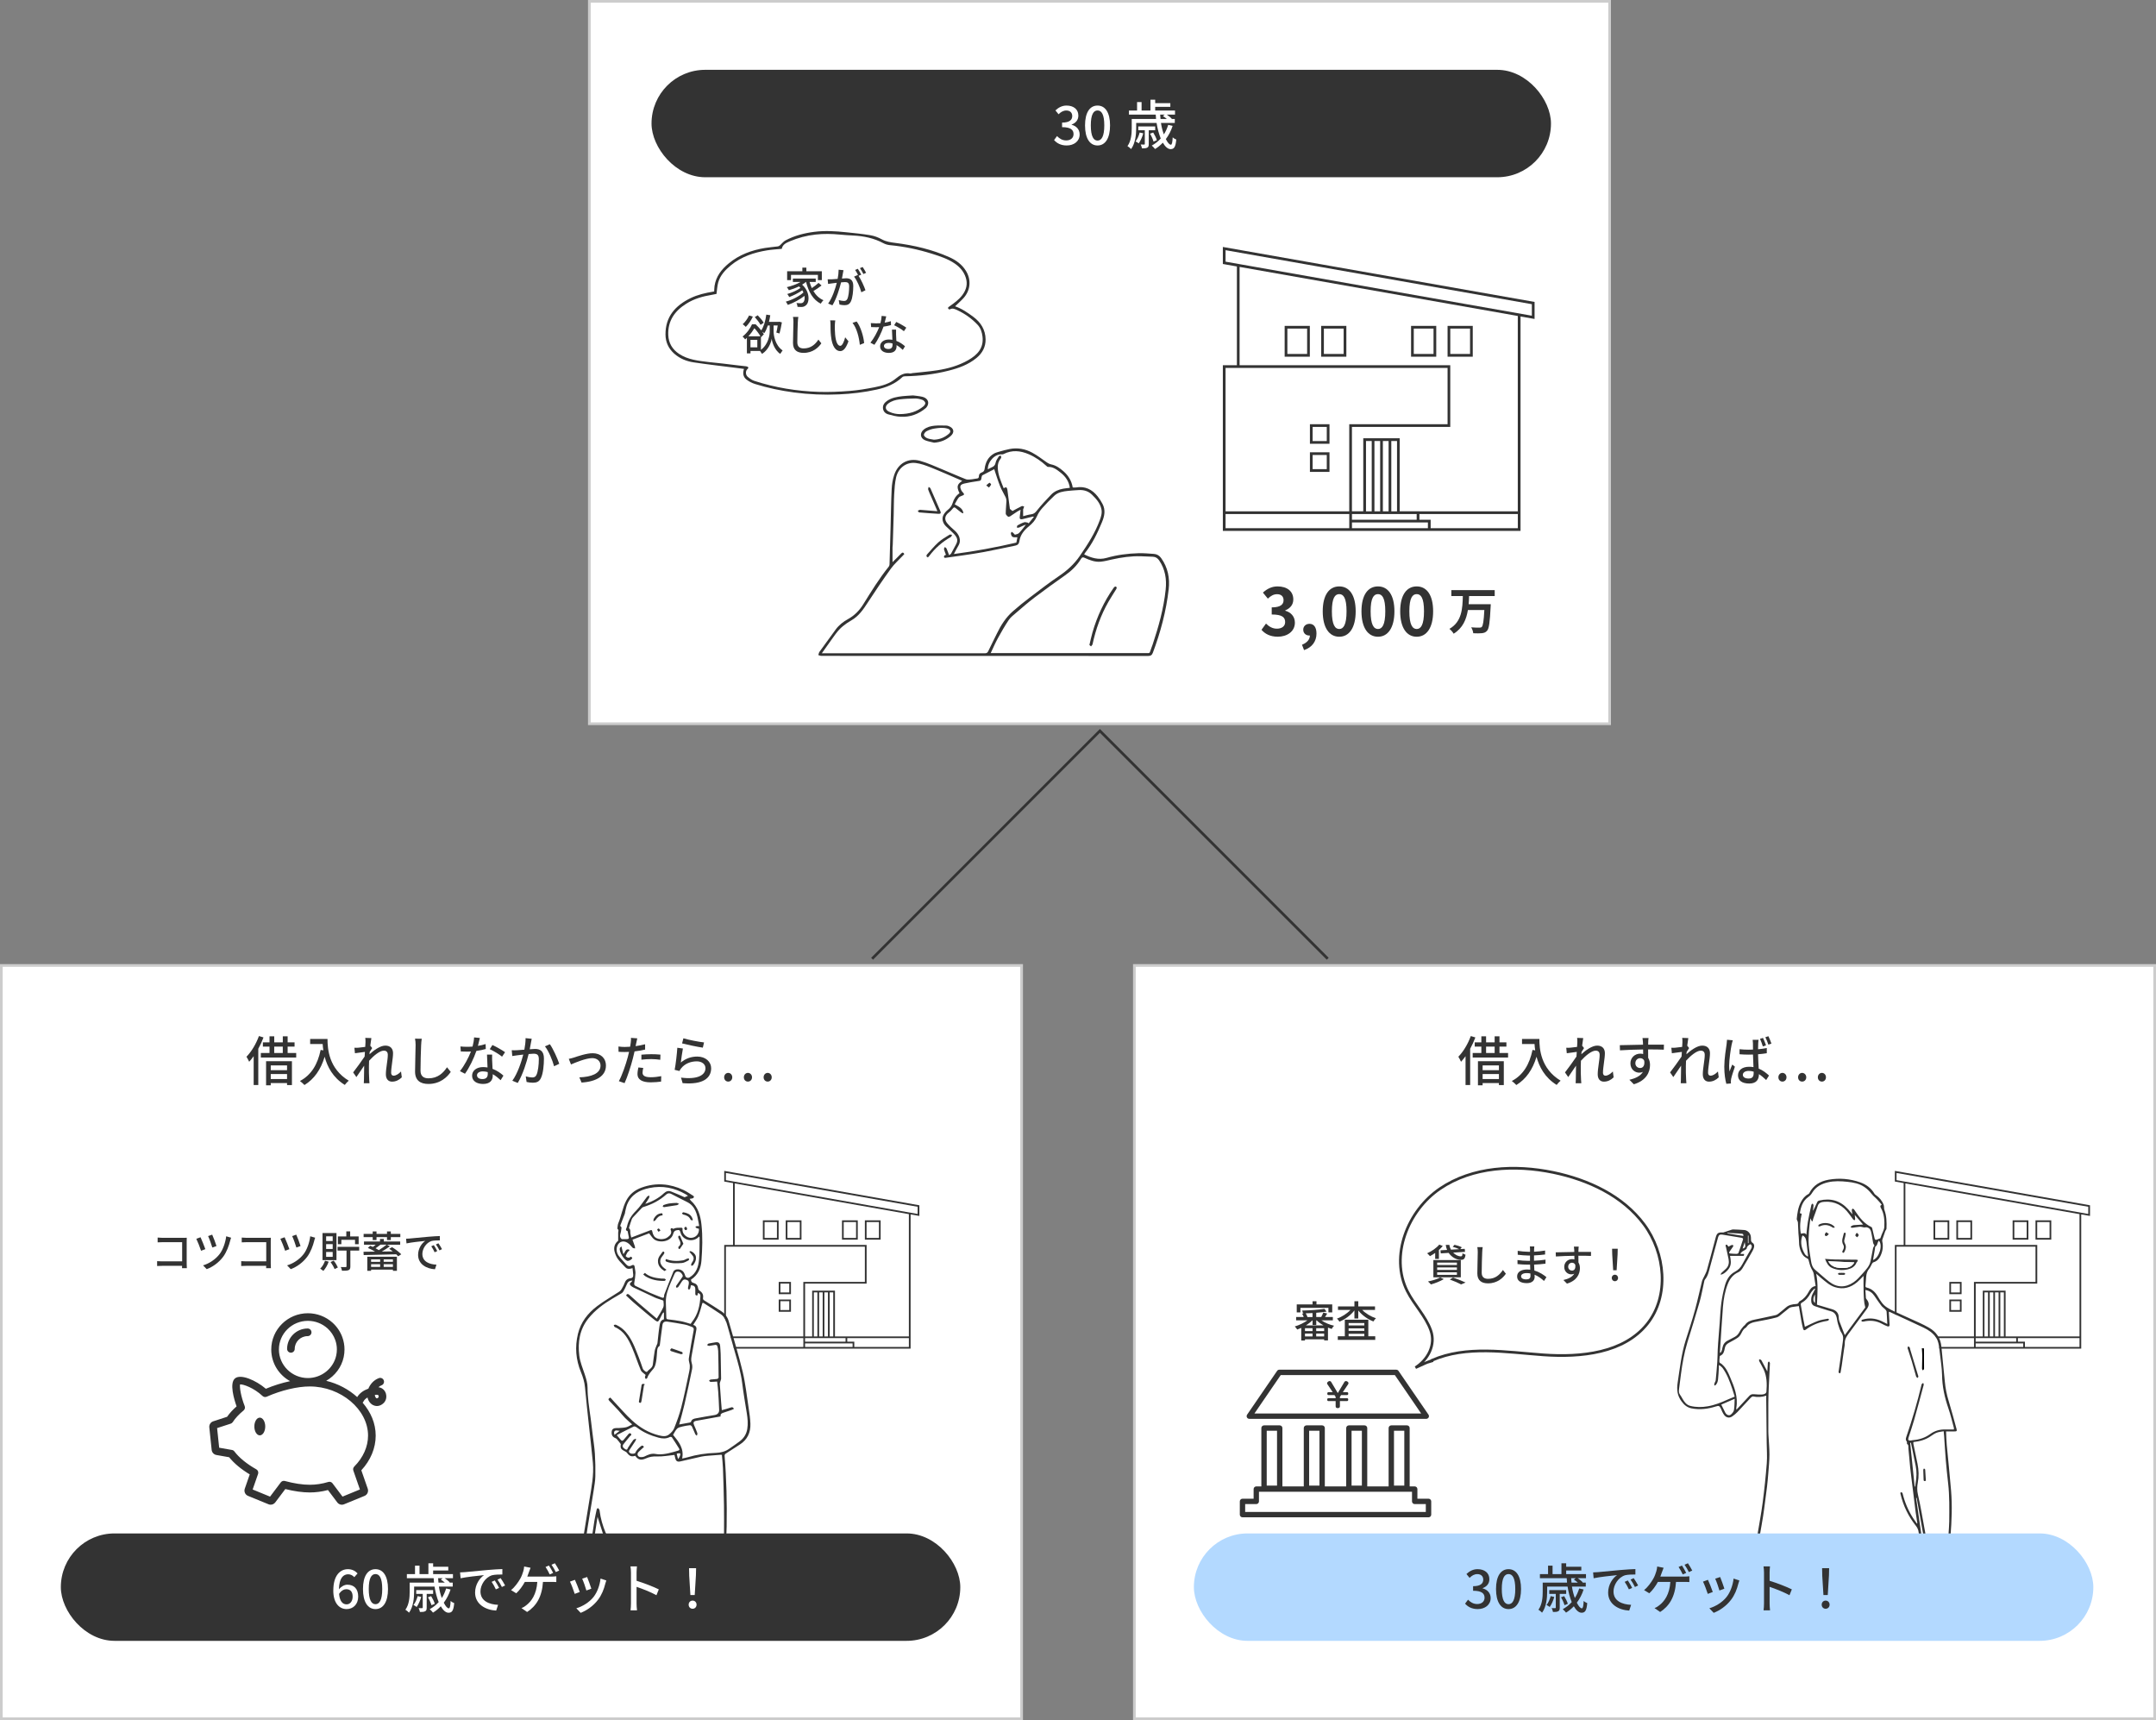 <?xml version="1.0" encoding="UTF-8"?>
<svg id="_レイヤー_2" data-name="レイヤー 2" xmlns="http://www.w3.org/2000/svg" width="803" height="640.5" viewBox="0 0 803 640.5">
  <rect x="0" y="0" width="803" height="640.5" fill="#808080" stroke="none"/>
  <defs>
    <style>
      .cls-1, .cls-2, .cls-3, .cls-4 {
        stroke-width: 0px;
      }

      .cls-2 {
        fill: #b3d9ff;
      }

      .cls-3 {
        fill: #333;
      }

      .cls-5, .cls-4, .cls-6 {
        fill: #fff;
      }

      .cls-5, .cls-7 {
        stroke: #333;
      }

      .cls-5, .cls-7, .cls-6 {
        stroke-miterlimit: 10;
      }

      .cls-7 {
        fill: none;
      }

      .cls-6 {
        stroke: #ccc;
      }
    </style>
  </defs>
  <g id="_レイヤー_1-2" data-name="レイヤー 1">
    <rect class="cls-6" x="422.5" y="359.5" width="380" height="280.5"/>
    <rect class="cls-6" x="219.5" y=".5" width="380" height="269"/>
    <rect class="cls-6" x=".5" y="359.5" width="380" height="280.5"/>
    <g>
      <path class="cls-3" d="m98.14,386.31c-.53,1.42-1.19,2.86-1.94,4.22v13.5h-1.72v-10.74c-.55.76-1.12,1.46-1.68,2.08-.18-.44-.71-1.44-1-1.88,1.84-1.86,3.58-4.78,4.64-7.7l1.7.52Zm12.18,5.78v1.7h-13.17v-1.7h3.23v-2.36h-2.47v-1.6h2.47v-2.24h1.76v2.24h3.19v-2.24h1.8v2.24h2.58v1.6h-2.58v2.36h3.19Zm-11.22,3.08h9.63v8.88h-1.82v-.74h-6.07v.82h-1.74v-8.96Zm1.74,1.56v1.78h6.07v-1.78h-6.07Zm6.07,5.06v-1.86h-6.07v1.86h6.07Zm-4.78-9.7h3.19v-2.36h-3.19v2.36Z"/>
      <path class="cls-3" d="m121.98,386.87c0,3.62.45,11.04,7.91,15.54-.41.32-1.15,1.12-1.47,1.58-4.44-2.74-6.54-6.82-7.5-10.5-1.45,4.82-3.9,8.32-7.52,10.54-.35-.38-1.2-1.16-1.68-1.5,4.21-2.22,6.58-6.16,7.71-11.58l1,.18c-.14-.84-.21-1.66-.25-2.38h-4.66v-1.88h6.46Z"/>
      <path class="cls-3" d="m136.05,386.47l2.27.08c-.1.52-.25,1.58-.41,2.9l.06-.02.65.84c-.23.36-.61.94-.92,1.44-.02.28-.04.56-.08.86,1.55-1.42,3.96-3.22,5.89-3.22s2.88,1.16,2.88,2.82c0,2.02-.71,5.24-.71,7.3,0,.6.29,1.08.9,1.08.84,0,1.82-.56,2.78-1.56l.29,2.18c-1,.98-2.19,1.6-3.64,1.6-1.37,0-2.29-.96-2.29-2.74,0-2.2.72-5.34.72-7.22,0-1.1-.55-1.58-1.49-1.58-1.53,0-3.78,1.88-5.48,3.76-.04.72-.06,1.42-.06,2.04,0,1.74-.02,3.16.1,4.98.02.36.06.94.1,1.36h-2.11c.04-.42.06-1,.06-1.32.02-1.88.02-3.02.08-5.24-.92,1.38-2.08,3.1-2.9,4.26l-1.21-1.74c1.08-1.4,3.21-4.28,4.27-5.9l.12-1.74c-.92.12-2.54.34-3.72.5l-.2-2.04c.49.02.9.02,1.47-.02.61-.04,1.62-.16,2.56-.3.06-.86.1-1.52.1-1.74,0-.52,0-1.08-.08-1.62Z"/>
      <path class="cls-3" d="m156.85,389.09c-.1,2.22-.23,6.84-.23,9.6,0,2.12,1.27,2.84,2.98,2.84,3.43,0,5.48-1.98,6.89-4.12l1.39,1.74c-1.29,1.9-3.93,4.48-8.32,4.48-2.98,0-4.97-1.3-4.97-4.62,0-2.84.2-8,.2-9.92,0-.84-.08-1.66-.22-2.32l2.51.02c-.12.74-.2,1.58-.22,2.3Z"/>
      <path class="cls-3" d="m177.99,389.45c1-.16,1.98-.38,2.88-.68l.06,1.84c-.98.28-2.19.54-3.5.72-.96,2.82-2.66,6.3-4.25,8.5l-1.88-.98c1.61-1.96,3.23-5.04,4.11-7.3-.49.02-.96.04-1.43.04-.74,0-1.57-.02-2.35-.06l-.14-1.86c.76.08,1.7.12,2.49.12.65,0,1.33-.02,2.02-.08.29-1.12.53-2.36.57-3.42l2.15.22c-.16.7-.43,1.82-.72,2.94Zm5.32,5.6c.02.66.08,1.82.14,2.96,1.68.62,3.05,1.62,4.05,2.52l-1.04,1.7c-.76-.72-1.76-1.58-2.94-2.24v.56c0,1.7-1,3.08-3.58,3.08-2.27,0-4.11-1-4.11-3.08,0-1.88,1.66-3.2,4.09-3.2.59,0,1.14.06,1.66.14-.06-1.58-.16-3.46-.2-4.78h1.92c-.04.84-.02,1.54,0,2.34Zm-3.62,6.76c1.49,0,1.98-.84,1.98-1.92,0-.18,0-.42-.02-.68-.57-.16-1.17-.26-1.82-.26-1.29,0-2.17.6-2.17,1.42,0,.86.7,1.44,2.04,1.44Zm2.72-11.14l1-1.54c1.41.64,3.72,1.96,4.7,2.68l-1.12,1.66c-1.08-.92-3.25-2.18-4.58-2.8Z"/>
      <path class="cls-3" d="m197.77,388.19c-.12.62-.29,1.58-.47,2.52.8-.08,1.51-.12,1.96-.12,1.9,0,3.33.78,3.33,3.58,0,2.36-.29,5.58-1.12,7.26-.63,1.38-1.64,1.74-3.01,1.74-.74,0-1.68-.12-2.33-.28l-.31-2.08c.78.24,1.86.4,2.39.4.7,0,1.25-.18,1.6-.96.59-1.24.88-3.78.88-5.86,0-1.72-.76-2.02-2-2.02-.41,0-1.06.04-1.8.12-.72,2.94-2.12,7.56-4.05,10.76l-2.02-.82c1.96-2.7,3.37-7.02,4.07-9.74-.9.1-1.7.2-2.15.26-.49.06-1.39.18-1.94.28l-.2-2.16c.67.04,1.23.02,1.9,0,.63-.02,1.68-.1,2.8-.2.27-1.48.47-3,.45-4.3l2.29.24c-.1.42-.2.94-.27,1.38Zm10.53,7.92l-1.94.92c-.55-2.12-2.02-5.7-3.39-7.4l1.82-.8c1.21,1.66,2.88,5.4,3.5,7.28Z"/>
      <path class="cls-3" d="m213.78,393.79c1.35-.44,4.62-1.6,6.95-1.6,2.92,0,4.95,1.76,4.95,4.62,0,3.76-3.41,5.94-9.08,6.3l-.82-1.94c4.35-.14,7.89-1.36,7.89-4.38,0-1.62-1.23-2.78-3.09-2.78-2.37,0-6.48,1.74-7.91,2.36l-.82-2.08c.57-.1,1.33-.32,1.94-.5Z"/>
      <path class="cls-3" d="m236.97,388.37c-.06.34-.14.74-.24,1.18,1.2-.18,2.41-.4,3.54-.7v1.98c-1.23.3-2.6.52-3.93.68-.2.86-.41,1.78-.63,2.62-.71,2.82-2.04,6.94-3.09,9.2l-2.13-.74c1.15-2.04,2.58-6.16,3.33-8.96.16-.62.31-1.28.47-1.94-.57.02-1.1.04-1.58.04-.9,0-1.62-.02-2.33-.08l-.04-1.96c.96.12,1.64.16,2.39.16.61,0,1.27-.02,1.96-.08.1-.6.2-1.12.23-1.5.1-.62.12-1.36.08-1.8l2.35.18c-.12.5-.29,1.32-.37,1.72Zm2.35,11.04c0,.9.53,1.72,3.04,1.72,1.29,0,2.62-.16,3.92-.4l-.06,2.02c-1.08.14-2.39.28-3.88.28-3.19,0-4.91-1.06-4.91-3.04,0-.84.16-1.68.33-2.5l1.82.18c-.16.62-.25,1.24-.25,1.74Zm3.23-6.86c1.14,0,2.31.04,3.43.16l-.06,1.92c-1-.14-2.15-.26-3.33-.26-1.27,0-2.47.08-3.7.22v-1.86c1.06-.1,2.41-.18,3.66-.18Z"/>
      <path class="cls-3" d="m253.57,395.65c1.82-1.52,3.89-2.22,6.11-2.22,3.19,0,5.19,1.98,5.19,4.36,0,3.6-2.97,6.2-10.63,5.54l-.59-2.06c6.05.78,9.1-.88,9.1-3.52,0-1.48-1.35-2.54-3.23-2.54-2.41,0-4.48.94-5.78,2.54-.33.38-.51.72-.67,1.06l-1.8-.44c.39-1.88.86-5.96,1-8.22l2.08.28c-.27,1.26-.61,4-.78,5.22Zm8.65-7.48l-.45,1.94c-1.92-.26-6.23-1.18-7.73-1.58l.49-1.9c1.76.56,5.97,1.36,7.69,1.54Z"/>
      <path class="cls-3" d="m269.71,401.15c0-.94.67-1.64,1.51-1.64s1.51.7,1.51,1.64-.67,1.6-1.51,1.6-1.51-.66-1.51-1.6Zm7.34,0c0-.94.67-1.64,1.51-1.64s1.53.7,1.53,1.64-.67,1.6-1.53,1.6-1.51-.66-1.51-1.6Zm7.36,0c0-.94.67-1.64,1.51-1.64s1.51.7,1.51,1.64-.67,1.6-1.51,1.6-1.51-.66-1.51-1.6Z"/>
    </g>
    <g>
      <path class="cls-3" d="m549.5,386.31c-.53,1.42-1.19,2.86-1.94,4.22v13.5h-1.72v-10.74c-.55.76-1.12,1.46-1.68,2.08-.18-.44-.71-1.44-1-1.88,1.84-1.86,3.58-4.78,4.64-7.7l1.7.52Zm12.18,5.78v1.7h-13.18v-1.7h3.23v-2.36h-2.47v-1.6h2.47v-2.24h1.76v2.24h3.19v-2.24h1.8v2.24h2.58v1.6h-2.58v2.36h3.19Zm-11.22,3.08h9.63v8.88h-1.82v-.74h-6.07v.82h-1.74v-8.96Zm1.74,1.56v1.78h6.07v-1.78h-6.07Zm6.07,5.06v-1.86h-6.07v1.86h6.07Zm-4.78-9.7h3.19v-2.36h-3.19v2.36Z"/>
      <path class="cls-3" d="m573.34,386.87c0,3.62.45,11.04,7.91,15.54-.41.32-1.16,1.12-1.47,1.58-4.44-2.74-6.54-6.82-7.5-10.5-1.45,4.82-3.9,8.32-7.52,10.54-.35-.38-1.19-1.16-1.68-1.5,4.21-2.22,6.58-6.16,7.71-11.58l1,.18c-.14-.84-.22-1.66-.25-2.38h-4.66v-1.88h6.46Z"/>
      <path class="cls-3" d="m587.4,386.47l2.27.08c-.1.52-.25,1.58-.41,2.9l.06-.02.65.84c-.24.36-.61.94-.92,1.44-.02.28-.04.56-.08.86,1.55-1.42,3.95-3.22,5.89-3.22s2.88,1.16,2.88,2.82c0,2.02-.71,5.24-.71,7.3,0,.6.29,1.08.9,1.08.84,0,1.82-.56,2.78-1.56l.29,2.18c-1,.98-2.19,1.6-3.64,1.6-1.37,0-2.29-.96-2.29-2.74,0-2.2.72-5.34.72-7.22,0-1.1-.55-1.58-1.49-1.58-1.53,0-3.78,1.88-5.48,3.76-.04.72-.06,1.42-.06,2.04,0,1.74-.02,3.16.1,4.98.02.36.06.94.1,1.36h-2.11c.04-.42.06-1,.06-1.32.02-1.88.02-3.02.08-5.24-.92,1.38-2.08,3.1-2.9,4.26l-1.21-1.74c1.08-1.4,3.21-4.28,4.27-5.9.04-.58.08-1.16.12-1.74-.92.12-2.55.34-3.72.5l-.2-2.04c.49.02.9.02,1.47-.02.61-.04,1.62-.16,2.56-.3.06-.86.1-1.52.1-1.74,0-.52,0-1.08-.08-1.62Z"/>
      <path class="cls-3" d="m613.88,387.99c-.02.24-.02.6-.02,1h5.87l-.04,1.88c-1.16-.06-3.01-.1-5.85-.1.02,1.08.02,2.24.02,3.14.45.72.69,1.64.69,2.66,0,2.66-1.39,5.8-6.03,7.18l-1.66-1.68c2.31-.52,4.11-1.4,5.05-2.94-.39.2-.86.3-1.37.3-1.58,0-3.29-1.2-3.29-3.48,0-2.1,1.66-3.6,3.64-3.6.39,0,.76.04,1.1.14,0-.52-.02-1.12-.02-1.7-2.97.04-6.19.16-8.61.32l-.06-1.92c2.21-.04,5.85-.14,8.65-.18-.02-.44-.02-.78-.04-1.02-.06-.64-.12-1.26-.16-1.46h2.25c-.06.26-.12,1.18-.12,1.46Zm-3.01,9.7c1.02,0,1.78-.82,1.53-2.7-.31-.66-.88-.96-1.53-.96-.9,0-1.78.68-1.78,1.88,0,1.1.84,1.78,1.78,1.78Z"/>
      <path class="cls-3" d="m626.54,386.47l2.27.08c-.1.52-.25,1.58-.41,2.9l.06-.02.65.84c-.23.36-.61.94-.92,1.44-.02.28-.04.56-.08.86,1.55-1.42,3.96-3.22,5.89-3.22s2.88,1.16,2.88,2.82c0,2.02-.71,5.24-.71,7.3,0,.6.29,1.08.9,1.08.84,0,1.82-.56,2.78-1.56l.29,2.18c-1,.98-2.19,1.6-3.64,1.6-1.37,0-2.29-.96-2.29-2.74,0-2.2.72-5.34.72-7.22,0-1.1-.55-1.58-1.49-1.58-1.53,0-3.78,1.88-5.48,3.76-.04.72-.06,1.42-.06,2.04,0,1.74-.02,3.16.1,4.98.02.36.06.94.1,1.36h-2.11c.04-.42.06-1,.06-1.32.02-1.88.02-3.02.08-5.24-.92,1.38-2.08,3.1-2.9,4.26l-1.21-1.74c1.08-1.4,3.21-4.28,4.27-5.9l.12-1.74c-.92.12-2.54.34-3.72.5l-.2-2.04c.49.02.9.02,1.47-.02.61-.04,1.62-.16,2.56-.3.06-.86.1-1.52.1-1.74,0-.52,0-1.08-.08-1.62Z"/>
      <path class="cls-3" d="m644.96,388.91c-.35,1.62-.94,5.78-.94,7.92,0,.72.04,1.4.14,2.14.29-.82.7-1.8,1.02-2.56l.98.78c-.51,1.52-1.21,3.56-1.41,4.58-.06.28-.1.68-.1.92.02.2.02.5.04.76l-1.72.12c-.39-1.4-.76-3.64-.76-6.36,0-2.96.63-6.78.86-8.38.08-.5.14-1.12.16-1.66l2.15.2c-.14.36-.33,1.18-.41,1.54Zm9.89-.48c-.02.5-.04,1.36-.06,2.28,1.16-.1,2.25-.26,3.25-.46v1.94c-1.02.16-2.11.3-3.25.38.04,2,.16,3.82.24,5.34,1.61.66,2.86,1.68,3.84,2.58l-1.06,1.68c-.92-.88-1.8-1.62-2.7-2.2v.08c0,1.84-.86,3.42-3.58,3.42s-4.21-1.12-4.21-3.04,1.55-3.2,4.17-3.2c.57,0,1.1.04,1.59.14-.06-1.4-.14-3.14-.18-4.7-.55.02-1.12.04-1.66.04-1.14,0-2.19-.06-3.35-.14v-1.88c1.12.12,2.19.18,3.35.18.55,0,1.12-.02,1.66-.04,0-1-.02-1.86-.02-2.36,0-.34-.04-.9-.1-1.28h2.21c-.08.4-.12.84-.14,1.24Zm-3.6,13.18c1.45,0,1.9-.74,1.9-2.02v-.54c-.59-.18-1.19-.28-1.82-.28-1.31,0-2.21.58-2.21,1.46s.88,1.38,2.13,1.38Zm6.5-12.36l-1.18.4c-.27-.88-.68-2.02-1.06-2.82l1.12-.34c.37.74.86,1.96,1.12,2.76Zm2.02-.64l-1.15.38c-.29-.88-.71-2-1.12-2.76l1.14-.38c.37.76.86,1.96,1.13,2.76Z"/>
      <path class="cls-3" d="m662.36,401.15c0-.94.67-1.64,1.51-1.64s1.51.7,1.51,1.64-.67,1.6-1.51,1.6-1.51-.66-1.51-1.6Zm7.34,0c0-.94.67-1.64,1.51-1.64s1.53.7,1.53,1.64-.67,1.6-1.53,1.6-1.51-.66-1.51-1.6Zm7.36,0c0-.94.67-1.64,1.51-1.64s1.51.7,1.51,1.64-.67,1.6-1.51,1.6-1.51-.66-1.51-1.6Z"/>
    </g>
    <g>
      <path class="cls-3" d="m60.53,460.93h7.78c.42,0,.97-.02,1.25-.03-.02.35-.03.93-.03,1.34v8.28c0,.56.03,1.34.06,1.7h-1.79c0-.22.02-.53.02-.86h-7.42c-.64,0-1.43.03-1.88.06v-1.81c.45.03,1.14.08,1.82.08h7.5v-7.14h-7.31c-.61,0-1.41.03-1.82.06v-1.78c.55.05,1.3.1,1.82.1Z"/>
      <path class="cls-3" d="m76.47,465.15l-1.58.59c-.31-1.02-1.38-3.68-1.77-4.45l1.57-.58c.44.94,1.41,3.36,1.79,4.43Zm9.28-3.22c-.47,1.89-1.33,4.27-2.61,6.02-1.63,2.19-3.93,3.83-6.15,4.64l-1.36-1.41c2.19-.64,4.57-2.15,6.15-4.19,1.22-1.58,2.18-4.23,2.47-6.64l1.83.53c-.14.34-.25.75-.33,1.06Zm-5.12,2.05l-1.55.56c-.27-.96-1.14-3.38-1.57-4.27l1.52-.53c.38.78,1.32,3.28,1.6,4.24Z"/>
      <path class="cls-3" d="m91.84,460.93h7.78c.42,0,.97-.02,1.25-.03-.02.35-.03.93-.03,1.34v8.28c0,.56.03,1.34.06,1.7h-1.78c0-.22.02-.53.02-.86h-7.42c-.64,0-1.42.03-1.88.06v-1.81c.45.03,1.14.08,1.82.08h7.5v-7.14h-7.31c-.61,0-1.41.03-1.82.06v-1.78c.55.05,1.3.1,1.82.1Z"/>
      <path class="cls-3" d="m107.78,465.15l-1.58.59c-.31-1.02-1.38-3.68-1.77-4.45l1.57-.58c.44.94,1.41,3.36,1.78,4.43Zm9.28-3.22c-.47,1.89-1.33,4.27-2.62,6.02-1.63,2.19-3.93,3.83-6.15,4.64l-1.36-1.41c2.19-.64,4.57-2.15,6.15-4.19,1.22-1.58,2.18-4.23,2.47-6.64l1.83.53c-.14.34-.25.75-.33,1.06Zm-5.12,2.05l-1.55.56c-.27-.96-1.14-3.38-1.57-4.27l1.52-.53c.38.78,1.31,3.28,1.6,4.24Z"/>
      <path class="cls-3" d="m122.41,469.81c-.44,1.3-1.21,2.61-1.99,3.44-.27-.24-.83-.66-1.16-.85.78-.72,1.42-1.82,1.79-2.95l1.36.35Zm2.91-.59h-5.2v-10.07h5.2v10.07Zm-1.41-8.85h-2.44v1.76h2.44v-1.76Zm0,2.91h-2.44v1.79h2.44v-1.79Zm0,2.91h-2.44v1.82h2.44v-1.82Zm.38,3.23c.63.78,1.25,1.84,1.55,2.54l-1.21.62c-.28-.72-.91-1.82-1.5-2.64l1.16-.53Zm9.47-3.75h-3.27v5.91c0,.77-.16,1.15-.67,1.39-.53.21-1.32.22-2.44.22-.05-.4-.27-.98-.45-1.38.8.03,1.58.03,1.83.02.24-.02.3-.08.3-.29v-5.87h-3.33v-1.38h8.05v1.38Zm-6.61-2.37h-1.3v-2.9h3.13v-1.87h1.44v1.87h3.16v2.9h-1.35v-1.63h-5.09v1.63Z"/>
      <path class="cls-3" d="m146.01,464.4c1.24.74,2.69,1.87,3.43,2.66l-1.14.74c-.19-.22-.44-.48-.72-.74-4.4.13-9.08.22-12.13.29l-.06-1.23c1.21,0,2.68-.02,4.31-.05-.8-.5-1.82-1.02-2.69-1.38l.88-.82c.31.13.66.27,1,.45.34-.26.7-.54,1.03-.83h-4.35v-1.2h5.96v-.93h1.43v.93h6.09v1.2h-4.96l1.13.58c-.89.66-1.97,1.36-3.01,1.97l4.09-.06c-.45-.35-.92-.69-1.36-.96l1.1-.61Zm-7.2-3.73h-3.38v-1.2h3.38v-.93h1.42v.93h3.91v-.93h1.42v.93h3.54v1.2h-3.54v1.09h-1.42v-1.09h-3.91v1.09h-1.42v-1.09Zm-2.02,7.3h11.04v5.25h-1.49v-.45h-8.12v.45h-1.42v-5.25Zm1.42.99v.91h3.37v-.91h-3.37Zm3.37,2.8v-1.01h-3.37v1.01h3.37Zm.09-8.28c-.56.48-1.21.94-1.78,1.33.44.26.86.5,1.21.7,1.05-.66,2.13-1.41,2.88-2.03h-2.3Zm4.67,5.47h-3.44v.91h3.44v-.91Zm0,2.8v-1.01h-3.44v1.01h3.44Z"/>
      <path class="cls-3" d="m152.69,461.17c1.14-.11,3.93-.38,6.81-.64,1.67-.14,3.24-.24,4.32-.27v1.62c-.88,0-2.24.02-3.05.22-2.08.64-3.46,2.93-3.46,4.82,0,2.91,2.66,3.89,5.25,4l-.56,1.71c-3.07-.16-6.28-1.84-6.28-5.36,0-2.42,1.39-4.35,2.66-5.2-1.58.16-5.23.54-6.98.93l-.16-1.74c.6-.02,1.14-.05,1.46-.08Zm10.16,4.69l-.97.45c-.38-.82-.78-1.55-1.25-2.24l.94-.42c.38.56.96,1.54,1.28,2.21Zm1.78-.72l-.96.46c-.41-.82-.81-1.52-1.32-2.21l.94-.43c.38.54.99,1.5,1.33,2.18Z"/>
    </g>
    <g>
      <g>
        <g>
          <path class="cls-3" d="m305.99,106.3c-.9.73-2.05,1.51-3.04,2.07.92,1.54,2.16,2.75,3.75,3.42-.34.3-.79.87-1.01,1.29-2.86-1.42-4.54-4.39-5.48-8.11h-.03c-.42.37-.92.72-1.43,1.02,2.94,2.62,2.88,6.61,1.37,7.73-.54.45-1,.59-1.74.59-.39,0-.86-.02-1.34-.05-.03-.4-.16-.99-.4-1.42.56.06,1.07.08,1.45.08.4,0,.73-.03,1.03-.32.47-.35.7-1.3.51-2.43-1.7,1.35-4.14,2.67-6.2,3.37-.19-.35-.48-.91-.76-1.22,2.29-.6,5.03-2,6.57-3.42-.12-.27-.26-.54-.42-.81-1.32.94-3.32,1.96-4.87,2.53-.16-.35-.47-.84-.73-1.14,1.6-.43,3.75-1.38,4.93-2.27-.17-.19-.36-.38-.58-.56-1.2.59-2.52,1.07-3.75,1.42-.14-.27-.53-.89-.76-1.14,1.77-.41,3.69-1.08,5.11-1.94h-2.86v-1.27h8.51v1.27h-2.29c.22.79.5,1.57.83,2.29.89-.59,1.87-1.34,2.51-1.94l1.14.99Zm-11.39-1.99h-1.43v-3.31h5.67v-1.34h1.49v1.34h5.76v3.31h-1.46v-1.96h-10.02v1.96Z"/>
          <path class="cls-3" d="m313.95,101.72c-.09.49-.23,1.26-.37,2,.64-.06,1.21-.1,1.57-.1,1.49,0,2.65.62,2.65,2.85,0,1.88-.23,4.44-.89,5.77-.51,1.1-1.32,1.4-2.4,1.4-.61,0-1.34-.11-1.85-.24l-.26-1.65c.64.19,1.48.32,1.91.32.54,0,.98-.14,1.28-.75.47-1,.68-3.02.68-4.67,0-1.37-.61-1.61-1.59-1.61-.33,0-.84.03-1.42.1-.58,2.34-1.68,6.01-3.22,8.55l-1.6-.65c1.56-2.15,2.68-5.58,3.22-7.74-.7.08-1.34.16-1.7.21-.39.05-1.12.14-1.54.22l-.16-1.72c.51.03.98.02,1.51,0,.5-.02,1.34-.08,2.21-.16.23-1.18.37-2.39.37-3.42l1.82.19c-.08.33-.16.75-.23,1.1Zm6.82.56l-1,.43c.95,1.43,2.12,4.01,2.57,5.37l-1.54.75c-.44-1.7-1.62-4.48-2.71-5.82l1.45-.65s.05.06.06.1c-.3-.62-.73-1.42-1.11-1.94l1.01-.43c.39.57.95,1.57,1.26,2.19Zm1.81-.7l-1.01.46c-.34-.68-.84-1.59-1.29-2.19l1.01-.43c.4.59,1,1.59,1.29,2.16Z"/>
          <path class="cls-3" d="m288.12,123.38c0,1.42.54,5.17,3.36,7.11-.26.32-.68.94-.9,1.29-2.12-1.46-3-4.32-3.17-5.66-.19,1.38-1.18,4.13-3.59,5.66-.16-.29-.5-.79-.75-1.1h-3.55v.91h-1.34v-5.79c-.2.21-.42.4-.65.59-.2-.32-.65-.83-.96-1.07,1.7-1.34,2.89-3.12,3.52-4.56h1.34c.7.67,1.48,1.48,2.1,2.27.96-1.43,1.59-3.62,1.88-5.88l1.48.24c-.12.84-.3,1.67-.5,2.46h3.63l.23-.05.96.25c-.23,1.42-.58,3.08-.89,4.13l-1.17-.35c.19-.67.37-1.67.51-2.64h-1.54v2.18Zm-7.72-5.49c-.64,1.42-1.67,2.89-2.63,3.83-.25-.27-.83-.78-1.15-1,.92-.81,1.81-2.05,2.37-3.24l1.42.41Zm2.83,7.33c-.53-.91-1.4-2.11-2.26-3-.56.94-1.29,1.99-2.24,3h4.5Zm-1.17,1.34h-2.55v2.78h2.55v-2.78Zm1.21-5.6c-.41-.79-1.34-2-2.15-2.88l1.09-.68c.83.84,1.81,1.99,2.23,2.78l-1.17.78Zm.14,9.3c2.77-2.05,3.28-5.5,3.27-6.9v-2.16h-.7c-.36,1.11-.79,2.08-1.32,2.86-.16-.14-.47-.35-.78-.54.25.33.47.67.62.95l-1.07,1.11-.02-.03v4.71Z"/>
          <path class="cls-3" d="m297.15,119.85c-.08,1.76-.19,5.44-.19,7.63,0,1.69,1.01,2.26,2.37,2.26,2.72,0,4.36-1.57,5.48-3.28l1.1,1.38c-1.03,1.51-3.13,3.56-6.61,3.56-2.37,0-3.95-1.03-3.95-3.67,0-2.26.16-6.36.16-7.89,0-.67-.06-1.32-.17-1.84l1.99.02c-.09.59-.16,1.26-.17,1.83Z"/>
          <path class="cls-3" d="m310.93,121.02c-.02,1,0,2.34.11,3.58.23,2.5.87,4.18,1.92,4.18.78,0,1.46-1.73,1.82-3.18l1.23,1.48c-.98,2.72-1.95,3.66-3.08,3.66-1.57,0-3.02-1.53-3.44-5.71-.16-1.4-.17-3.31-.17-4.26,0-.4-.03-1.07-.12-1.49l1.9.03c-.08.46-.16,1.29-.16,1.72Zm10.91,6.74l-1.6.64c-.26-2.73-1.15-6.26-2.72-8.17l1.54-.52c1.43,1.84,2.58,5.49,2.79,8.06Z"/>
          <path class="cls-3" d="m329.51,120.14c.79-.13,1.57-.3,2.29-.54l.05,1.46c-.78.22-1.74.43-2.79.57-.76,2.24-2.12,5.01-3.38,6.76l-1.49-.78c1.28-1.56,2.57-4.01,3.27-5.8-.39.02-.76.03-1.14.03-.59,0-1.25-.02-1.87-.05l-.11-1.48c.61.06,1.35.1,1.98.1.51,0,1.06-.02,1.6-.06.23-.89.42-1.88.45-2.72l1.71.17c-.12.56-.34,1.45-.58,2.34Zm4.23,4.45c.02.52.06,1.45.11,2.35,1.34.49,2.43,1.29,3.22,2l-.82,1.35c-.61-.57-1.4-1.26-2.33-1.78v.45c0,1.35-.79,2.45-2.85,2.45-1.8,0-3.27-.79-3.27-2.45,0-1.49,1.32-2.54,3.25-2.54.47,0,.9.05,1.32.11-.05-1.26-.12-2.75-.16-3.8h1.53c-.03.67-.02,1.22,0,1.86Zm-2.88,5.37c1.18,0,1.57-.67,1.57-1.53,0-.14,0-.33-.02-.54-.45-.13-.93-.21-1.45-.21-1.03,0-1.73.48-1.73,1.13s.56,1.14,1.62,1.14Zm2.16-8.86l.79-1.22c1.12.51,2.96,1.56,3.74,2.13l-.89,1.32c-.86-.73-2.58-1.73-3.64-2.23Z"/>
        </g>
        <g>
          <path class="cls-3" d="m399.54,181.52c.42,0,.79.05,1.15,0,3.43-.6,6.08.71,8.15,3.35.68.87,1.29,1.81,1.8,2.79,1.19,2.29.73,4.53-.22,6.81-1.69,4.06-3.57,8-6.33,11.46-.1.13-.17.29-.3.51,2.67,1.3,5.36,2.15,8.35,1.3,3.88-1.11,7.85-1.63,11.87-1.74,1.93-.06,3.86.13,5.79.26,1.11.08,1.99.62,2.65,1.53,2.52,3.51,3.3,7.48,2.82,11.67-.93,8.11-3.02,15.94-5.88,23.57-.33.88-.79,1.23-1.75,1.23-19.51-.02-39.01-.02-58.52-.02-21.06,0-42.12,0-63.18-.01-.39,0-.77-.19-1.16-.3.14-.41.19-.89.43-1.22,2.01-2.8,4.03-5.59,6.08-8.36,1.21-1.63,2.79-2.85,4.55-3.82,2.41-1.33,4.24-3.2,5.69-5.53,2.98-4.79,5.93-9.6,9.48-14,.18-.22.28-.56.29-.84.14-4.61.26-9.22.39-13.83.13-4.75.18-9.5.41-14.25.08-1.74.37-3.52.92-5.17,1.45-4.4,5.23-6.54,9.68-5.3,2.83.79,5.53,2.05,8.26,3.17,2.95,1.2,5.84,2.53,8.81,3.68.67.26,1.55.05,2.32,0,.56-.04,1.12-.24,1.68-.27.54-.03.79-.24.8-.77,0-.78.4-1.28,1.13-1.52.66-.22.93-.65,1.02-1.36.31-2.36,1.29-4.37,3.43-5.61.58-.34,1.25-.53,1.9-.72,1.31-.37,2.62-.74,3.94-1,3-.6,5.87-.06,8.51,1.38,1.76.96,3.4,2.18,5.04,3.35.65.47,1.24.84,2.07,1.01,1.7.35,3.11,1.36,4.42,2.49,1.87,1.62,3.09,3.62,3.5,6.08Zm-93.43,61.73h1.1c19.85,0,39.7,0,59.54.01.64,0,1.01-.13,1.31-.76,1.03-2.19,2.15-4.34,3.2-6.52,1.51-3.14,3.35-6.05,5.99-8.36,2.06-1.81,4.21-3.54,6.4-5.2,3.55-2.7,7.09-5.43,10.79-7.93,3.05-2.06,5.65-4.43,7.74-7.49,2.9-4.24,5.7-8.52,7.46-13.38.48-1.33.9-2.63.57-4.1-.51-2.22-1.93-3.78-3.48-5.3-1.41-1.38-3.12-1.86-5.04-1.73-1.3.09-2.61.15-3.91.3-1.83.2-3.69.47-5.09,1.79-1.57,1.48-3.1,3.02-4.52,4.64-.79.89-1.49,1.94-1.96,3.03-.66,1.55-1.72,2.7-2.99,3.73-1.78,1.45-3.21,3.16-3.54,5.5-.14.98-.59,1.49-1.48,1.68-3.91.81-7.81,1.64-11.73,2.39-2.57.49-5.17.85-7.75,1.24-2.23.34-4.46.65-6.7.94-.14.02-.41-.15-.43-.27-.03-.19.03-.46.16-.6.12-.14.38-.17.58-.24-.27-.73-.57-1.4-.74-2.1-.06-.24.2-.55.32-.83.22.19.53.34.64.59.34.76.6,1.55.95,2.46.35-.28.63-.41.75-.63.58-1.03,1.1-2.09,1.68-3.12.92-1.63.86-2.59-.69-4.24-.94-.99-2-1.86-2.97-2.83-1.19-1.19-1.58-2.84-.87-4.17.39-.73.99-1.41,1.64-1.92.85-.67,1.43-1.47,1.74-2.46.47-1.53,1.26-2.81,2.58-3.71-1.13-2.41-.93-3.3,1-4.58-.13-.08-.25-.16-.38-.21-3.8-1.63-7.58-3.32-11.42-4.85-1.79-.71-3.66-1.4-5.55-1.62-3.49-.4-6.44,1.83-7.26,5.38-.46,2.02-.59,4.14-.71,6.22-.15,2.59-.12,5.19-.19,7.78-.1,3.73-.23,7.46-.35,11.19,0,.28-.08.57-.08.85,0,1.81,0,3.62,0,5.51,1.1-1.09,2.18-2.13,3.21-3.21.51-.53.84-.44,1.18.2-.18.19-.35.37-.52.56-1.5,1.6-3.17,3.07-4.45,4.83-2.97,4.1-5.81,8.31-8.57,12.55-1.69,2.61-3.39,5.14-6.17,6.74-1.12.64-2.21,1.37-3.2,2.19-2.06,1.69-3.43,3.98-4.99,6.1-.92,1.24-1.79,2.51-2.82,3.97Zm62.87-.05c.44,0,.73,0,1.01,0,19.07,0,38.15,0,57.22,0,.11,0,.23,0,.34,0,.42.04.66-.09.8-.55.28-.92.67-1.8.97-2.71,2.22-6.65,4.09-13.37,4.83-20.38.41-3.91-.17-7.56-2.41-10.86-.56-.83-1.3-1.34-2.31-1.39-1.51-.07-3.01-.14-4.52-.18-3.65-.1-7.23.42-10.79,1.21-1.4.31-2.81.7-4.23.82-2.11.18-4.06-.58-5.95-1.45-.6-.28-.94-.24-1.3.36-1.52,2.52-3.58,4.51-5.99,6.19-3.83,2.68-7.62,5.42-11.34,8.24-2.4,1.82-4.67,3.81-6.96,5.77-.95.81-1.98,1.61-2.67,2.63-1.46,2.18-2.77,4.46-4.03,6.76-.96,1.75-1.74,3.59-2.67,5.54Zm11.14-53.38c-.53.28-.88.43-1.2.64-.9.58-1.76,1.21-2.67,1.78-.22.14-.66.26-.8.15-.36-.3-.86-.74-.86-1.13,0-1.58.19-3.15.25-4.73.02-.46-.1-.97-.3-1.38-.66-1.39-1.51-2.7-2.07-4.12-.82-2.06-1.45-4.19-2.17-6.32-1.4.71-2.91,1.47-4.4,2.27-.16.09-.25.41-.29.63-.24,1.42-.24,1.38-1.66,1.58-1.56.22-3.11.49-4.64.83-1.75.39-2.02,1.02-1.23,2.64.17.34.5.6.73.92.12.16.28.39.24.53-.04.16-.29.27-.47.37-.5.26-1.16.37-1.48.77-.61.77-1.03,1.7-1.52,2.55,1.49.88,3.05,1.45,3.24,3.35-.37-.04-.66-.18-.9-.37-.71-.55-1.4-1.13-2.11-1.68-.38-.29-.63-.13-.92.21-.45.54-.92,1.09-1.48,1.51-1.49,1.14-1.81,2.58-.63,4.01.84,1.02,1.85,1.91,2.85,2.79,1.41,1.24,2.62,3.41,1.33,5.56-.58.96-1.07,1.97-1.69,3.12,7.94-1.05,15.66-2.47,23.27-4.25.14-.7.27-1.34.4-1.99-1.73.06-2.11.06-2.43-1.31-.05-.21.16-.49.25-.74.22.15.46.29.66.46.23.2.47.65.63.62.53-.11,1.17-.26,1.52-.63.91-.96,1.7-2.05,2.53-3.09-.87.27-1.7.71-2.57,1.08-.23.1-.55,0-.83,0,.09-.28.1-.71.29-.82.8-.45,1.63-.89,2.51-1.16.43-.13.97.12,1.47.19.03.1.05.2.08.3.66-.82,1.33-1.63,2.04-2.5-.24-.08-.3-.12-.35-.11-1.22.3-2.45.6-3.67.91-1.15.29-1.45-.02-1.22-1.21.13-.68.16-1.37.26-2.26Zm-12.24-15.05c.54-.27.98-.54,1.45-.73.85-.33,1.32-.82,1.5-1.81.16-.84.77-1.61,1.25-2.37.09-.15.47-.12.72-.18.04.26.1.52.09.77,0,.12-.15.24-.23.35-.74.93-1.06,2-1.05,3.17.04,2.84,1.24,5.35,2.2,7.82.38-.14.77-.42.95-.32.23.13.38.54.43.85.34,2.41.64,4.83.94,7.18.27.22.61.49.97.78,1.04-.56,2.23-1.22,3.44-1.82.22-.11.59.08.89.13-.07.23-.12.47-.2.7-.04.12-.17.23-.17.35-.02.84,0,1.68,0,2.57,1.03-.25,2-.59,3-.7,1.04-.12,1.56-.66,2.19-1.46,1.62-2.05,3.43-3.95,5.23-5.84,1.21-1.27,2.79-1.93,4.5-2.24.8-.15,1.62-.21,2.48-.32-.34-2.48-1.69-4.31-3.54-5.74-1.35-1.05-2.74-2.15-4.64-2.05-.17,0-.37-.2-.53-.35-1.97-1.79-4.13-3.31-6.57-4.36-3.1-1.34-6.23-1.67-9.37-.09-.17.08-.38.15-.56.13-2.72-.26-5.39,2.69-5.35,5.58Z"/>
          <path class="cls-3" d="m355.7,114.05c2.52.86,4.68,2.36,6.81,3.93,2.82,2.09,4.51,4.82,4.57,8.36.05,2.85-1.2,5.16-3.39,6.96-3.04,2.5-6.65,3.79-10.39,4.73-5.34,1.36-10.79,1.98-16.29,2.09-.31,0-.7.09-.91.29-2.69,2.56-6.01,3.87-9.55,4.65-4.62,1.02-9.3,1.58-14.03,1.79-5.62.26-11.21.03-16.79-.71-4.94-.66-9.8-1.68-14.55-3.16-1.11-.35-2.22-.92-3.14-1.63-1.24-.96-1.5-2.36-.94-3.98-.91-.12-1.8-.23-2.68-.35-5.39-.69-10.79-1.29-16.15-2.1-2.63-.4-5.1-1.41-7.14-3.22-2.14-1.9-3.25-4.29-3.27-7.14-.04-6.68,3.7-10.8,9.35-13.55,2.65-1.29,5.52-1.93,8.41-2.41.11-.02.21-.05.37-.08.05-.69.04-1.37.14-2.04.54-3.57,2.62-6.2,5.29-8.4,3.92-3.24,8.53-4.93,13.49-5.74,1.6-.26,3.22-.37,4.83-.59.26-.04.54-.21.75-.39.7-.61,1.27-1.42,2.06-1.84,3.35-1.78,6.97-2.71,10.73-3.19,3.98-.51,7.94-.26,11.9.16,2.99.31,6,.59,8.96,1.1,1.49.25,2.99.81,4.31,1.54,1.61.89,3.3,1.1,5.05,1.33,6.93.89,13.7,2.45,20.11,5.32,2.48,1.11,4.64,2.67,6.12,5.03,2.07,3.32,1.77,7.26-.86,10.17-.97,1.07-2.07,2.03-3.15,3.07Zm-88.83-4.61c-.5.1-1.15.25-1.81.36-3.33.54-6.53,1.45-9.42,3.26-4.31,2.7-6.96,6.39-6.74,11.7.12,2.99,1.5,5.32,3.99,6.99,3.39,2.26,7.32,2.6,11.2,3.08,1.68.21,3.38.35,5.06.54,1.82.21,3.64.44,5.46.66,1.09.13,2.19.22,3.29.37.83.12,1.06.55.52,1-.86.73-.73,2.21.04,2.88.73.63,1.57,1.25,2.47,1.54,7.77,2.53,15.79,3.83,23.94,4.1,3.86.13,7.75-.05,11.61-.35,3.11-.24,6.21-.77,9.28-1.37,2.8-.55,5.6-1.33,7.83-3.19,1.62-1.35,3.23-2.3,5.4-1.94.26.04.56-.1.84-.13,3.09-.35,6.19-.59,9.26-1.06,4.01-.62,7.91-1.71,11.47-3.74,3.42-1.94,5.91-4.49,5.37-8.84-.2-1.62-.69-3.16-1.83-4.37-2.14-2.27-4.64-4.06-7.46-5.39-.89-.42-1.84-.95-2.89-.33-.09.05-.32-.03-.42-.12-.5-.48-.09-.72.28-.98,1.75-1.26,3.52-2.48,4.83-4.24,1.49-2,2.05-4.16,1.23-6.6-.73-2.18-2.16-3.82-4.02-5.1-2.61-1.8-5.59-2.75-8.57-3.69-5.09-1.6-10.28-2.69-15.6-3.19-.84-.08-1.73-.33-2.47-.73-3.48-1.87-7.22-2.65-11.12-2.85-1.7-.09-3.4-.19-5.1-.36-3.01-.29-6-.35-9.01-.01-3.33.37-6.51,1.2-9.58,2.51-1.33.57-2.7,1.12-3.03,2.81-1.83.18-3.65.27-5.43.56-4.93.8-9.59,2.33-13.5,5.56-2.08,1.72-3.99,3.69-4.74,6.4-.37,1.34-.43,2.77-.64,4.27Z"/>
          <path class="cls-3" d="m340.06,147.24c.86.12,2.14.21,3.38.49,1.54.35,2.41,1.35,2.25,2.57-.08.59-.44,1.27-.88,1.65-2.69,2.28-5.85,3.41-9.36,3.24-1.54-.07-3.08-.47-4.57-.88-1.13-.31-1.96-1.12-2.03-2.38-.07-1.23.67-2.07,1.63-2.72,1.71-1.14,3.68-1.46,5.66-1.69,1.16-.13,2.33-.17,3.92-.28Zm-5.1,6.96c3.8-.01,6.56-.94,8.94-2.87.37-.3.8-.9.73-1.28-.08-.44-.6-.98-1.06-1.14-.86-.31-1.8-.53-2.71-.53-1.95.02-3.92.11-5.86.34-1.47.18-2.91.59-4.14,1.51-1.33.99-1.26,2.34.22,3.05,1.45.7,3.01.94,3.88.91Z"/>
          <path class="cls-3" d="m347.89,164.84c-1.14-.3-2.34-.47-3.41-.93-1.82-.79-1.96-2.74-.4-3.98,1.19-.94,2.61-1.29,4.05-1.42,1.43-.13,2.89-.06,4.34-.04.3,0,.62.1.91.21,1.95.75,2.25,2.35.67,3.71-1.75,1.5-3.77,2.29-6.15,2.45Zm-.04-1.11c2.16-.09,3.98-.82,5.59-2.24.88-.77.5-1.56-.45-1.86-1.66-.53-3.33-.3-4.97-.05-1,.15-2.01.51-2.91.98-.48.25-1.03.94-1.01,1.4.03.44.7,1,1.21,1.21.79.32,1.68.39,2.53.56Z"/>
          <path class="cls-3" d="m349.13,190.32c-.83-1.91-1.63-3.76-2.43-5.61-.35-.8-.73-1.59-1-2.41-.09-.28.11-.66.18-1,.23.18.57.32.67.56,1.24,2.8,2.46,5.61,3.67,8.42.35.81.15,1.1-.75,1.05-2.38-.14-4.75-.32-7.12-.53-.2-.02-.36-.39-.54-.59.3-.13.6-.39.89-.37,2.01.13,4.01.31,6.01.48.11,0,.23,0,.44,0Z"/>
          <path class="cls-3" d="m345.59,207.57c-.24-.18-.48-.27-.51-.41-.05-.19,0-.48.12-.62,1.41-1.55,2.74-3.19,4.29-4.59,1.24-1.12,2.74-1.95,4.17-2.85.22-.14.62.02.94.04-.16.28-.24.69-.48.82-3.16,1.8-5.84,4.14-8.02,7.05-.14.18-.31.34-.5.55Z"/>
          <path class="cls-3" d="m405.75,240.17c.4-1.66.71-3.18,1.14-4.67,1.72-5.94,4.28-11.48,7.84-16.55.15-.22.37-.45.6-.54.14-.05.49.11.55.26.07.18,0,.48-.11.66-.96,1.57-1.98,3.1-2.9,4.7-2.84,4.96-4.75,10.28-5.95,15.86-.06.29-.38.53-.57.8-.21-.18-.41-.36-.6-.52Z"/>
          <path class="cls-3" d="m367.33,180.75c.52-.46.84-.79,1.22-1.01.05-.03.64.54.59.67-.17.42-.52.77-.8,1.14-.27-.21-.53-.42-1.01-.8Z"/>
        </g>
      </g>
      <g>
        <g>
          <path class="cls-3" d="m469.83,234.53l1.69-2.33c1.08,1.08,2.4,1.9,4.04,1.9,1.84,0,3.09-.9,3.09-2.45,0-1.75-1.05-2.83-5-2.83v-2.65c3.33,0,4.41-1.13,4.41-2.68,0-1.4-.88-2.23-2.42-2.23-1.3,0-2.35.63-3.43,1.65l-1.84-2.25c1.57-1.4,3.31-2.3,5.44-2.3,3.5,0,5.88,1.75,5.88,4.85,0,1.95-1.13,3.3-3.01,4.08v.12c2.03.55,3.6,2.08,3.6,4.45,0,3.3-2.92,5.23-6.37,5.23-2.87,0-4.8-1.1-6.07-2.58Z"/>
          <path class="cls-3" d="m484.92,240.08c1.91-.73,2.96-2.03,2.94-3.43h-.22c-1.18,0-2.25-.78-2.25-2.18,0-1.33,1.05-2.18,2.33-2.18,1.67,0,2.6,1.35,2.6,3.63,0,2.93-1.67,5.16-4.63,6.16l-.76-2Z"/>
          <path class="cls-3" d="m492.65,227.64c0-6.11,2.42-9.28,6.15-9.28s6.12,3.2,6.12,9.28-2.4,9.46-6.12,9.46-6.15-3.33-6.15-9.46Zm8.87,0c0-5-1.15-6.41-2.72-6.41s-2.74,1.4-2.74,6.41,1.18,6.58,2.74,6.58,2.72-1.55,2.72-6.58Z"/>
          <path class="cls-3" d="m507.08,227.64c0-6.11,2.42-9.28,6.15-9.28s6.12,3.2,6.12,9.28-2.4,9.46-6.12,9.46-6.15-3.33-6.15-9.46Zm8.87,0c0-5-1.15-6.41-2.72-6.41s-2.74,1.4-2.74,6.41,1.18,6.58,2.74,6.58,2.72-1.55,2.72-6.58Z"/>
          <path class="cls-3" d="m521.5,227.64c0-6.11,2.42-9.28,6.15-9.28s6.12,3.2,6.12,9.28-2.4,9.46-6.12,9.46-6.15-3.33-6.15-9.46Zm8.87,0c0-5-1.15-6.41-2.72-6.41s-2.74,1.4-2.74,6.41,1.18,6.58,2.74,6.58,2.72-1.55,2.72-6.58Z"/>
          <path class="cls-3" d="m547.16,221.95c-.04.99-.07,2.03-.17,3.04h8.25s-.02.71-.06.99c-.28,5.76-.59,8.03-1.3,8.86-.55.66-1.14.84-1.97.94-.72.09-1.98.07-3.2.02-.05-.64-.37-1.58-.77-2.2,1.27.11,2.52.11,3.07.11.39,0,.62-.04.86-.24.48-.47.77-2.31.97-6.32h-6.12c-.57,3.47-1.89,6.72-5.31,8.82-.33-.6-1.01-1.37-1.58-1.8,4.72-2.7,4.87-7.7,5-12.22h-4.28v-2.2h16.15v2.2h-9.55Z"/>
        </g>
        <path class="cls-3" d="m566.32,197.69h-110.87v-61.69h5.23v-36.78l-5.23-.92v-6.34l116.1,20.47v6.34l-5.23-.92v79.85Zm-33.48-1.01h32.47v-5.27h-36.65v2.13h4.19v3.14Zm-29.3,0h28.28v-2.13h-28.28v2.13Zm-47.08,0h46.07v-5.27h-46.07v5.27Zm47.08-3.14h24.1v-2.13h-24.1v2.13Zm25.11-3.14h36.65v-72.74l-103.62-18.27v36.6h78.47v22.98h-36.62v31.42h4.22v-27.2h13.57v27.2h7.32Zm-10.46,0h2.13v-26.19h-2.13v26.19Zm-3.14,0h2.13v-26.19h-2.13v26.19Zm-3.14,0h2.13v-26.19h-2.13v26.19Zm-3.14,0h2.13v-26.19h-2.13v26.19Zm-52.31,0h46.07v-32.43h36.62v-20.96h-82.69v53.39Zm0-92.96l114.08,20.12v-4.29l-114.08-20.11v4.29Zm38.71,78.27h-7.29v-7.29h7.29v7.29Zm-6.28-1.01h5.27v-5.27h-5.27v5.27Zm6.28-9.45h-7.29v-7.29h7.29v7.29Zm-6.28-1.01h5.27v-5.27h-5.27v5.27Zm59.64-31.42h-9.38v-11.47h9.38v11.47Zm-8.37-1.01h7.36v-9.45h-7.36v9.45Zm-5.23,1.01h-9.38v-11.47h9.38v11.47Zm-8.37-1.01h7.36v-9.45h-7.36v9.45Zm-25.11,1.01h-9.38v-11.47h9.38v11.47Zm-8.37-1.01h7.36v-9.45h-7.36v9.45Zm-5.23,1.01h-9.38v-11.47h9.38v11.47Zm-8.37-1.01h7.36v-9.45h-7.36v9.45Z"/>
      </g>
    </g>
    <g>
      <g>
        <path class="cls-3" d="m492.19,491.68c1.3.9,3.04,1.62,4.68,1.98-.3.29-.71.82-.89,1.2-.45-.13-.92-.3-1.38-.5v4.77h-1.42v-.42h-7.14v.46h-1.39v-4.71c-.5.24-1.02.45-1.5.62-.19-.34-.61-.86-.91-1.15,1.6-.45,3.38-1.31,4.71-2.27h-4.21v-1.25h2.82c-.14-.4-.34-.86-.58-1.22l.77-.16h-.47c-.03-.29-.17-.77-.3-1.02,2.87-.06,6.34-.29,8.31-.64l.78,1.04c-1.08.18-2.41.32-3.84.42v1.58h1.86c.28-.5.6-1.18.77-1.66l1.46.38c-.28.45-.56.9-.81,1.28h2.91v1.25h-4.23Zm-7.86-2.98h-1.36v-2.99h5.89v-1.17h1.46v1.17h5.87v2.99h-1.42v-1.7h-10.43v1.7Zm4.53,5.89h-2.82v1.06h2.82v-1.06Zm-2.82,3.06h2.82v-1.07h-2.82v1.07Zm2.82-8.71c-.86.05-1.72.08-2.57.1.31.43.58.98.67,1.39h1.89v-1.49Zm4.05,4.59c-.94-.54-1.8-1.17-2.5-1.86h-.17v1.71h-1.38v-1.71h-.09c-.66.67-1.49,1.3-2.38,1.86h6.53Zm.27,1.06h-2.96v1.06h2.96v-1.06Zm0,3.06v-1.07h-2.96v1.07h2.96Z"/>
        <path class="cls-3" d="m507.34,487.76c1.3,1.34,3.26,2.51,5.13,3.11-.31.29-.74.83-.94,1.2-2.1-.78-4.23-2.32-5.64-4.08v2.98h-1.44v-3.01c-1.39,1.81-3.52,3.36-5.59,4.19-.19-.34-.59-.88-.91-1.15,1.83-.62,3.74-1.86,5.03-3.23h-4.65v-1.3h6.12v-1.92h1.44v1.92h6.23v1.3h-4.79Zm2.29,9.83h2.58v1.34h-13.95v-1.34h2.62v-6.18h8.75v6.18Zm-7.34-4.93v.9h5.85v-.9h-5.85Zm5.85,1.98h-5.85v.93h5.85v-.93Zm-5.85,2.95h5.85v-.94h-5.85v.94Z"/>
      </g>
      <g>
        <path class="cls-3" d="m532.05,558.07h-4.14v-3.58c0-.55-.45-1-1-1h-1.88v-21.73c0-.55-.45-1-1-1h-5.84c-.55,0-1,.45-1,1v21.73h-7.96v-21.73c0-.55-.45-1-1-1h-5.84c-.55,0-1,.45-1,1v21.73h-7.96v-21.73c0-.55-.45-1-1-1h-5.84c-.55,0-1,.45-1,1v21.73h-7.96v-21.73c0-.55-.45-1-1-1h-5.84c-.55,0-1,.45-1,1v21.73h-1.88c-.55,0-1,.45-1,1v3.58h-4.14c-.55,0-1,.45-1,1v4.93c0,.55.45,1,1,1h69.29c.55,0,1-.45,1-1v-4.93c0-.55-.45-1-1-1Zm-12.86-25.3h3.84v20.43h-3.84v-20.43Zm-15.8,0h3.84v20.43h-3.84v-20.43Zm-15.8,0h3.84v20.43h-3.84v-20.43Zm-15.8,0h3.84v20.43h-3.84v-20.43Zm59.26,30.23h-67.29v-2.93h4.14c.55,0,1-.45,1-1v-3.58h57v3.58c0,.55.45,1,1,1h4.14v2.93Z"/>
        <path class="cls-3" d="m465.33,528.33h65.88c.37,0,.71-.21.89-.53.17-.33.15-.73-.06-1.03l-11.17-16.3c-.19-.27-.5-.44-.83-.44h-43.55c-.33,0-.64.16-.83.44l-11.17,16.3c-.21.31-.23.7-.06,1.03.17.33.51.53.89.53Zm11.69-16.3h42.49l9.79,14.3h-62.08l9.79-14.3Z"/>
        <path class="cls-3" d="m502.25,515.07c0-.26-.18-.5-.47-.66-.17-.1-.33-.15-.49-.15-.22,0-.43.11-.59.37l-2.44,4.1-2.44-4.1c-.15-.26-.36-.37-.58-.37-.16,0-.32.05-.49.15-.28.16-.48.41-.48.68,0,.11.04.23.11.34l1.99,2.97h-1.54c-.31,0-.48.16-.48.54s.17.54.48.54h2.19l.44.68v.48h-2.65c-.32,0-.49.16-.49.54s.18.54.49.54h2.65v1.94c0,.43.27.68.79.68s.8-.25.8-.68v-1.94h2.62c.28,0,.48-.16.48-.54s-.17-.54-.48-.54h-2.62v-.47l.44-.69h2.19c.3,0,.48-.16.48-.55,0-.37-.18-.53-.48-.53h-1.55l1.99-2.97c.07-.12.11-.23.11-.36Z"/>
      </g>
    </g>
    <polyline class="cls-7" points="324.81 357 409.66 272.15 494.51 357"/>
    <rect class="cls-3" x="242.66" y="26" width="335" height="40" rx="20" ry="20"/>
    <g>
      <path class="cls-4" d="m392.59,52.15l1.1-1.48c.84.88,1.92,1.62,3.41,1.62,1.62,0,2.74-.9,2.74-2.34,0-1.58-1.02-2.6-4.27-2.6v-1.7c2.84,0,3.78-1.06,3.78-2.44,0-1.28-.84-2.06-2.21-2.06-1.12,0-2.05.56-2.88,1.4l-1.17-1.44c1.14-1.06,2.47-1.8,4.13-1.8,2.58,0,4.41,1.36,4.41,3.72,0,1.66-.96,2.76-2.49,3.34v.1c1.66.42,2.97,1.66,2.97,3.6,0,2.58-2.17,4.1-4.82,4.1-2.27,0-3.74-.92-4.7-2.02Z"/>
      <path class="cls-4" d="m404.12,46.69c0-4.82,1.8-7.38,4.66-7.38s4.66,2.58,4.66,7.38-1.78,7.48-4.66,7.48-4.66-2.66-4.66-7.48Zm7.17,0c0-4.12-1.04-5.56-2.51-5.56s-2.51,1.44-2.51,5.56,1.04,5.66,2.51,5.66,2.51-1.54,2.51-5.66Z"/>
      <path class="cls-4" d="m436.75,46.87c-.61,1.88-1.47,3.52-2.53,4.92.65,1.32,1.33,2.1,1.88,2.1.39,0,.57-.84.67-2.76.35.36.9.66,1.33.82-.25,2.82-.82,3.58-2.12,3.58-1.02,0-2.02-.92-2.88-2.4-.88.92-1.84,1.72-2.9,2.36-.25-.34-.86-.98-1.23-1.28,1.27-.7,2.41-1.58,3.35-2.64-.67-1.64-1.21-3.62-1.55-5.78h-7.6v1.92c0,2.3-.29,5.62-1.9,7.8-.25-.32-1-.9-1.35-1.1,1.43-1.98,1.59-4.72,1.59-6.72v-3.38h9.06c-.06-.54-.1-1.08-.12-1.64h-9.98v-1.52h3.03v-3.14h1.68v3.14h3.31v-4.02h1.76v1.28h5.64v1.38h-5.64v1.36h7.38v1.52h-3.09c.72.48,1.49,1.08,1.88,1.52l-.12.12h1.25v1.48h-5.15c.23,1.58.63,3.04,1.08,4.26.69-1.08,1.21-2.24,1.62-3.56l1.62.38Zm-10.94,2.78c-.37,1.38-1.04,2.82-1.7,3.74-.25-.2-.82-.58-1.17-.74.7-.88,1.21-2.08,1.53-3.3l1.35.3Zm2.04-1.14v5.1c0,.74-.1,1.12-.55,1.36-.45.26-1.1.28-1.96.28-.08-.44-.29-1.02-.49-1.44.61.02,1.12.02,1.29.02.2-.02.24-.06.24-.24v-5.08h-2.43v-1.42h6.3v1.42h-2.41Zm1.78,4.22c-.22-.78-.74-2.02-1.31-2.94l1.19-.44c.55.88,1.16,2.1,1.35,2.86l-1.23.52Zm2.47-10.06c.04.56.08,1.1.14,1.64h2.35c-.45-.4-.98-.8-1.47-1.1l.69-.54h-1.7Z"/>
    </g>
    <g>
      <path class="cls-3" d="m116.01,496.11c0-.79-.64-1.42-1.42-1.42-4.22,0-7.66,3.41-7.66,7.59,0,.79.64,1.42,1.42,1.42s1.42-.64,1.42-1.42c0-2.62,2.16-4.75,4.82-4.75.79,0,1.42-.64,1.42-1.42Z"/>
      <path class="cls-3" d="m143.77,519.05c-.33-1.21-1.2-2.11-2.34-2.4-.15-.04-.31-.07-.48-.09.33-.3.71-.55,1.15-.72.74-.27,1.11-1.09.84-1.83-.27-.74-1.09-1.11-1.83-.84-1.96.72-3.27,2.34-3.91,3.92-1.63.57-3.24,1.6-4.16,3.14-3.14-2.85-7.13-5-11.54-6.06,3.25-1.87,5.69-5.02,6.51-8.83.2-.93.3-1.89.3-2.84,0-1.53-.26-3.02-.76-4.44-.74-2.11-2.02-4.03-3.71-5.55-2.52-2.26-5.77-3.5-9.17-3.5-7.52,0-13.64,6.06-13.64,13.5,0,5.07,2.84,9.49,7.02,11.79-2.97.63-6.07,1.59-9.03,2.83-3.77-3.21-9.3-5.55-11.43-3.91-2.27,1.74-.36,7.97.53,10.47-1.43,1.26-2.62,2.56-3.54,3.88l-5.16,1.68c-.95.31-1.57,1.26-1.46,2.25l.88,8.41c.1.94.82,1.71,1.75,1.88l4.76.84c1.83,2.27,4.45,4.45,7.67,6.39l-1.85,5.33c-.37,1.07.16,2.25,1.21,2.67l7.62,3.12c.26.11.54.16.81.16.66,0,1.29-.3,1.71-.85l3.75-4.98c3.27.83,6.4,1.27,9.1,1.27,2.26,0,4.54-.3,6.78-.9l3.48,4.62c.58.77,1.62,1.06,2.51.69l7.62-3.12c1.05-.43,1.58-1.6,1.21-2.68l-2.39-6.86c3.46-3.73,5.35-8.28,5.35-12.9s-1.83-8.76-4.86-12.28c.11-.11.21-.24.28-.39.3-.64.87-1.15,1.53-1.54.28,1.26,1.04,2.32,2.09,2.84.46.22.93.34,1.41.34.9,0,1.79-.39,2.55-1.15.84-.84,1.16-2.13.83-3.35Zm-39.89-16.55c0-5.88,4.84-10.66,10.79-10.66,2.69,0,5.27.99,7.27,2.77,1.34,1.21,2.35,2.72,2.93,4.38,0,0,0,0,0,0,.4,1.12.6,2.29.6,3.49,0,.75-.08,1.5-.24,2.24-1.05,4.88-5.49,8.42-10.56,8.42-5.95,0-10.79-4.78-10.79-10.65Zm28.06,43.61c-.39.39-.52.96-.34,1.47l2.45,7.05-6.48,2.66-3.73-4.96c-.36-.48-.98-.68-1.55-.5-2.28.7-4.61,1.05-6.91,1.05-2.71,0-5.92-.49-9.29-1.41-.56-.16-1.16.05-1.51.52l-4,5.31-6.48-2.66,2.02-5.8c.23-.65-.05-1.37-.65-1.71-3.57-2.01-6.4-4.32-8.18-6.67-.22-.29-.53-.48-.89-.54l-4.77-.84-.77-7.31,5.08-1.65c.31-.1.58-.31.75-.58.95-1.46,2.3-2.91,4.02-4.32.48-.39.65-1.05.43-1.62-1.43-3.63-1.95-7.07-1.73-8.1,1.19-.1,5.16,1.3,8.37,4.32.42.39,1.03.5,1.55.27,5.42-2.39,11.42-3.82,16.04-3.82,11.57,0,21.71,8.55,21.71,18.3,0,4.12-1.83,8.22-5.14,11.53Zm8.98-25.73c-.41.41-.62.31-.69.28-.27-.13-.58-.58-.62-1.24.48-.07.88-.08,1.1-.02.16.04.27.23.31.39.05.19.04.45-.1.59Z"/>
      <path class="cls-3" d="m96.76,527.88c-1.12,0-2.03,1.48-2.03,3.3s.91,3.3,2.03,3.3,2.03-1.48,2.03-3.3-.91-3.3-2.03-3.3Z"/>
    </g>
    <path class="cls-5" d="m533.36,506.51c12.84-5.58,27.53-3,41.5-2,13.97.99,29.9-.6,38.65-11.53,8.3-10.37,6.75-26.36-1.16-37.03-7.91-10.68-20.81-16.66-33.82-19.36-14.28-2.96-30.09-2.18-42.17,6.01-12.08,8.18-18.78,25.12-12.23,38.15,2.56,5.1,6.85,9.27,8.77,14.65,1.91,5.37-1.02,10.88-5.7,13.86,3.03-1.38,6.06-2.76,6.16-2.74Z"/>
    <g>
      <path class="cls-3" d="m534.53,466.55c-.64.46-1.31.86-1.94,1.2-.23-.29-.74-.82-1.05-1.07,1.68-.74,3.46-1.95,4.51-3.23l1.31.5c-.41.53-.91,1.02-1.44,1.5v3.33h-1.39v-2.22Zm3.21,9.75c-1.27.78-3.23,1.55-4.79,1.98-.25-.29-.77-.85-1.1-1.1,1.61-.32,3.48-.88,4.56-1.5l1.33.62Zm-3.88-7.09h10.22v6.43h-10.22v-6.43Zm1.41,1.84h7.36v-.9h-7.36v.9Zm0,1.81h7.36v-.91h-7.36v.91Zm0,1.84h7.36v-.93h-7.36v.93Zm3.7-9.28c-.25-.58-.42-1.2-.5-1.87h1.35c.08.66.3,1.25.59,1.78l3.08-.18c-.64-.32-1.61-.67-2.43-.88l.67-.75c.89.18,2.08.58,2.72.93l-.58.67,1.67-.1.11,1.12-4.43.29c.86.88,1.96,1.41,2.91,1.39.44,0,.53-.29.59-1.15.3.24.75.43,1.11.53-.2,1.57-.66,1.92-1.75,1.92-1.66,0-3.41-.98-4.53-2.59l-2.94.19-.11-1.15,2.44-.14Zm2.21,10.29c1.67.58,3.55,1.31,4.68,1.86l-1.67.7c-.92-.51-2.57-1.23-4.2-1.81l1.19-.75Z"/>
      <path class="cls-3" d="m552.05,466.25c-.08,1.78-.19,5.47-.19,7.68,0,1.7,1.02,2.27,2.38,2.27,2.74,0,4.38-1.58,5.51-3.3l1.11,1.39c-1.03,1.52-3.15,3.59-6.65,3.59-2.38,0-3.98-1.04-3.98-3.7,0-2.27.16-6.4.16-7.94,0-.67-.06-1.33-.17-1.86l2,.02c-.09.59-.16,1.26-.17,1.84Z"/>
      <path class="cls-3" d="m571.38,465.26c-.02.19-.02.5-.03.85,1.35-.06,2.72-.21,4.12-.45v1.47c-1.16.14-2.61.29-4.13.35v1.98c1.55-.06,2.93-.21,4.29-.4l-.02,1.49c-1.44.18-2.74.29-4.24.35.03.74.08,1.5.11,2.22,2.04.58,3.58,1.7,4.49,2.45l-.91,1.42c-.89-.83-2.08-1.74-3.51-2.34.02.34.03.61.03.83,0,1.22-.86,2.32-2.91,2.32-2.35,0-3.62-.9-3.62-2.5s1.39-2.58,3.73-2.58c.41,0,.78.03,1.16.06-.02-.62-.05-1.28-.06-1.87h-.86c-1,0-2.74-.08-3.82-.21l-.02-1.5c1.06.18,2.91.29,3.87.29h.8v-1.97h-.64c-1.03,0-2.91-.16-3.93-.29l-.02-1.46c1.05.19,2.93.35,3.93.35h.67v-.98c0-.27-.02-.75-.08-1.01h1.67c-.03.29-.06.64-.08,1.09Zm-2.91,11.14c.88,0,1.55-.27,1.55-1.3,0-.22,0-.54-.02-.9-.45-.1-.94-.14-1.42-.14-1.33,0-2.05.53-2.05,1.17,0,.69.59,1.17,1.94,1.17Z"/>
      <path class="cls-3" d="m587.9,465.37c-.02.19-.02.48-.02.8h4.7l-.03,1.5c-.92-.05-2.41-.08-4.68-.08.02.86.02,1.79.02,2.51.36.58.55,1.31.55,2.13,0,2.13-1.11,4.64-4.82,5.75l-1.33-1.34c1.85-.42,3.29-1.12,4.04-2.35-.31.16-.69.24-1.1.24-1.27,0-2.63-.96-2.63-2.79,0-1.68,1.33-2.88,2.91-2.88.31,0,.61.03.88.11,0-.42-.02-.9-.02-1.36-2.38.03-4.95.13-6.89.26l-.05-1.54c1.77-.03,4.68-.11,6.92-.14-.02-.35-.02-.62-.03-.82-.05-.51-.09-1.01-.12-1.17h1.8c-.05.21-.09.94-.09,1.17Zm-2.41,7.76c.81,0,1.42-.66,1.22-2.16-.25-.53-.71-.77-1.22-.77-.72,0-1.42.54-1.42,1.5,0,.88.67,1.42,1.42,1.42Z"/>
      <path class="cls-3" d="m600.3,475.87c0-.72.52-1.22,1.17-1.22s1.17.5,1.17,1.22-.52,1.22-1.17,1.22-1.17-.5-1.17-1.22Zm.17-8.76l-.05-2.11h2.1l-.05,2.11-.36,5.89h-1.28l-.36-5.89Z"/>
    </g>
    <path class="cls-3" d="m775.14,502.19h-69.4v-38.62h3.28v-23.02l-3.28-.58v-3.97l72.68,12.81v3.97l-3.27-.58v49.98Zm-20.96-.63h20.33v-3.3h-22.95v1.33h2.62v1.96Zm-18.34,0h17.71v-1.33h-17.71v1.33Zm-29.47,0h28.84v-3.3h-28.84v3.3Zm29.47-1.96h15.09v-1.33h-15.09v1.33Zm15.72-1.96h22.95v-45.53l-64.86-11.44v22.91h49.12v14.39h-22.92v19.67h2.64v-17.03h8.49v17.03h4.58Zm-6.55,0h1.33v-16.4h-1.33v16.4Zm-1.97,0h1.33v-16.4h-1.33v16.4Zm-1.96,0h1.33v-16.4h-1.33v16.4Zm-1.97,0h1.33v-16.4h-1.33v16.4Zm-32.75,0h28.84v-20.3h22.92v-13.12h-51.76v33.42Zm0-58.19l71.41,12.59v-2.68l-71.41-12.59v2.68Zm24.23,49h-4.56v-4.56h4.56v4.56Zm-3.93-.63h3.3v-3.3h-3.3v3.3Zm3.93-5.92h-4.56v-4.56h4.56v4.56Zm-3.93-.63h3.3v-3.3h-3.3v3.3Zm37.33-19.67h-5.87v-7.18h5.87v7.18Zm-5.24-.63h4.61v-5.92h-4.61v5.92Zm-3.28.63h-5.87v-7.18h5.87v7.18Zm-5.24-.63h4.61v-5.92h-4.61v5.92Zm-15.72.63h-5.87v-7.18h5.87v7.18Zm-5.24-.63h4.61v-5.92h-4.61v5.92Zm-3.27.63h-5.87v-7.18h5.87v7.18Zm-5.24-.63h4.61v-5.92h-4.61v5.92Z"/>
    <path class="cls-3" d="m339.14,502.19h-69.4v-38.62h3.28v-23.02l-3.28-.58v-3.97l72.68,12.81v3.97l-3.27-.58v49.98Zm-20.96-.63h20.33v-3.3h-22.95v1.33h2.62v1.96Zm-18.34,0h17.71v-1.33h-17.71v1.33Zm-29.47,0h28.84v-3.3h-28.84v3.3Zm29.47-1.96h15.09v-1.33h-15.09v1.33Zm15.72-1.96h22.95v-45.53l-64.86-11.44v22.91h49.12v14.39h-22.92v19.67h2.64v-17.03h8.49v17.03h4.58Zm-6.55,0h1.33v-16.4h-1.33v16.4Zm-1.97,0h1.33v-16.4h-1.33v16.4Zm-1.96,0h1.33v-16.4h-1.33v16.4Zm-1.97,0h1.33v-16.4h-1.33v16.4Zm-32.75,0h28.84v-20.3h22.92v-13.12h-51.76v33.42Zm0-58.19l71.41,12.59v-2.68l-71.41-12.59v2.68Zm24.23,49h-4.56v-4.56h4.56v4.56Zm-3.93-.63h3.3v-3.3h-3.3v3.3Zm3.93-5.92h-4.56v-4.56h4.56v4.56Zm-3.93-.63h3.3v-3.3h-3.3v3.3Zm37.33-19.67h-5.87v-7.18h5.87v7.18Zm-5.24-.63h4.61v-5.92h-4.61v5.92Zm-3.28.63h-5.87v-7.18h5.87v7.18Zm-5.24-.63h4.61v-5.92h-4.61v5.92Zm-15.72.63h-5.87v-7.18h5.87v7.18Zm-5.24-.63h4.61v-5.92h-4.61v5.92Zm-3.27.63h-5.87v-7.18h5.87v7.18Zm-5.24-.63h4.61v-5.92h-4.61v5.92Z"/>
    <g>
      <path class="cls-4" d="m676.12,479.84c-.38.74-.71,1.39-1.04,2.03-.46.9-.54,1.87-.43,2.85.08.72.51,1.3,1.18,1.55,1.41.52,2.84.94,4.27,1.4.58.18,1.15.38,1.74.52,1.63.4,2.18,1.54,2.39,3.09.16,1.16.55,2.29.92,3.41.2.61.52,1.21.86,1.76.65,1.04.51,2.13.36,3.24-.24,1.71-.46,3.41-.7,5.12-.26,1.87-.54,3.74-.81,5.62-.03.19-.09.41-.03.57.06.15.25.29.41.33.07.02.29-.18.31-.3.17-.86.31-1.72.44-2.58.29-2.02.57-4.03.85-6.05.11-.77.3-1.54.28-2.31-.04-1.74,1-2.94,1.93-4.21,2.08-2.84,4.21-5.65,6.28-8.5.99-1.37.91-2.39-.13-3.7-.09-.11-.2-.24-.21-.37-.08-.97-.13-1.94-.19-3.01,1.52.25,2.56,1.01,3.35,2.19.85,1.27,1.72,2.53,2.65,3.75.36.47.92.8,1.34,1.23.24.25.53.58.56.89.13,1.5.17,3,.25,4.61-.82-.41-1.53-.81-2.27-1.14-2.21-.99-4.48-1.22-6.82-.53-.36.11-.64.23-.49.61.05.13.46.22.67.17,2.44-.59,4.77-.38,6.99.84.62.34,1.26.65,1.92.89.62.22.89.02.86-.64-.07-1.41-.18-2.83-.26-4.24-.01-.16,0-.32,0-.5.13.02.21,0,.28.03,4.21,1.94,8.44,3.86,12.63,5.85,1.81.86,3.48,1.98,4.64,3.68.86,1.26,1.04,2.75,1.24,4.22.25,1.9.5,3.8.7,5.71.14,1.31.3,2.62.31,3.94.04,4.33.97,8.46,2.37,12.54.81,2.37,1.37,4.83,2.04,7.26.04.16,0,.33,0,.58-1.07,0-2.12.02-3.17,0-2.08-.05-3.97.47-5.67,1.72-1.9,1.4-4.09,2.09-6.44,2.26-.26.02-.52.12-.79.14-.88.07-1.1-.23-.82-1.08.7-2.19,1.46-4.36,2.08-6.57,1.23-4.34,2.4-8.71,3.57-13.07.06-.21-.11-.49-.18-.74-.21.19-.55.34-.6.56-1.59,6.63-3.49,13.17-5.72,19.61-.2.58-.27,1.12.18,1.64.1.11.07.33.09.5.02.14-.04.38.03.42.68.4.43,1.12.5,1.65.28,2.3.39,4.61.64,6.91.3,2.8.67,5.6,1.01,8.39.35,2.82.68,5.64,1.05,8.45.18,1.39.42,2.78.63,4.16-.06.03-.12.06-.18.09-.48-.7-.99-1.39-1.45-2.11-1.8-2.82-3.07-5.86-3.86-9.12-.04-.19-.34-.45-.5-.44-.35.03-.37.27-.28.64,1.01,4.4,2.95,8.36,5.74,11.89.9,1.13,1.14,2.36,1.09,3.75h-59.27c.43-2.49.87-4.91,1.26-7.34.3-1.87.52-3.75.77-5.63.24-1.8.49-3.61.7-5.42.19-1.64.35-3.29.47-4.94.17-2.31.42-4.63.42-6.95,0-2.47-.24-4.93-.37-7.4-.02-.39-.04-.78-.04-1.18,0-3.56-.02-7.11,0-10.67.01-1.89.07-3.77.15-5.66.13-2.95.29-5.9.43-8.85,0-.15.05-.32-.01-.44-.09-.19-.25-.35-.38-.52-.12.18-.34.34-.36.53-.08.82-.11,1.66-.16,2.48-.01.25-.03.5-.04.74-.72-1.36-1.42-2.67-2.12-3.99-.07-.13-.14-.28-.25-.34-.21-.11-.45-.15-.67-.22,0,.24-.07.52.02.72.52,1.01,1.14,1.98,1.62,3.01,1.26,2.64,1.29,5.46,1.06,8.31-.05.63-.65,1.05-1.72,1.1-.94.05-1.88-.05-2.82-.11-.68-.04-1.27,0-1.79.57-1.56,1.73-3.17,3.4-4.85,5.2-.02-.3-.07-.5-.04-.69.75-4.13-.76-7.81-2.32-11.47-.72-1.68-1.45-3.36-2.86-4.61-.09-.08-.17-.18-.26-.26-.29-.23-.82-.43-.84-.68-.07-.72.05-1.46.12-2.19,0-.07.1-.17.18-.2,1.27-.53,1.49-1.71,1.7-2.85.17-.93.69-1.52,1.48-1.95,1.15-.63,2.33-1.22,3.39-1.96.55-.38.99-1.01,1.29-1.62.4-.8.78-1.57,1.58-2.04.12-.07.24-.18.32-.3.95-1.45,2.47-1.74,4.02-2.03,2.42-.46,4.86-.89,7.24-1.53.83-.22,1.51-.99,2.24-1.54.78-.59,1.54-1.2,2.28-1.83.71-.6,1.6-.5,2.42-.67.42-.09.85-.1,1.34-.16.32,1.93.62,3.81.95,5.68.17.92.37,1.84.61,2.75.15.59.5.71.98.34,2.11-1.59,4.48-2.59,7.06-3.11.4-.08.82-.11,1.21-.24.18-.06.3-.3.45-.46-.17-.1-.37-.3-.52-.27-1.23.24-2.5.4-3.67.83-1.63.6-3.18,1.42-4.85,2.18-.15-.73-.35-1.59-.5-2.45-.34-1.86-.65-3.72-.99-5.58-.08-.43-.06-.72.38-.97,1.46-.8,2.44-2.05,3.24-3.49.32-.58.81-1.06,1.25-1.56.09-.1.28-.1.52-.17Zm34.78,21.59l-.27.02c-.04.24-.16.5-.1.7.48,1.55,1.02,3.07,1.49,4.63.58,1.94,1.09,3.91,1.66,5.85.06.2.37.32.57.48.09-.2.29-.43.25-.58-1.04-3.52-2.11-7.04-3.19-10.55-.06-.2-.26-.37-.4-.55Zm4.9.65c.06.98.16,1.88.15,2.78,0,1.59-.08,3.18-.09,4.77,0,.23.22.46.33.7.15-.21.42-.42.42-.63.01-2.49-.01-4.98-.03-7.47,0-.04-.05-.08-.09-.14h-.69Z"/>
      <path class="cls-4" d="m638.76,515.89c.76-.55,1.02-1.4,1.12-2.25.18-1.45.22-2.92.31-4.38.02-.27,0-.53,0-.8.07-.06.13-.11.2-.17.41.36.9.66,1.21,1.09,1.69,2.34,2.67,5.02,3.58,7.73.34,1,.63,2.01.91,2.9-.95.4-1.82.74-2.67,1.12-2.38,1.08-4.8,2.05-7.39,2.49-2.15.37-4.31.38-6.45-.15-1.45-.37-2.24-1.45-2.92-2.65-.29-.5-.57-1.01-.91-1.48-.43-.57-.5-1.2-.42-1.87.23-1.9.48-3.8.73-5.7.53-4.03,1.2-8.02,2.4-11.92,1.55-5.04,3.12-10.08,4.57-15.15.71-2.5,1.15-5.08,1.72-7.62.05-.21.09-.45.22-.61,1.21-1.42,1.54-3.19,1.99-4.91.95-3.61,1.94-7.21,2.93-10.82.26-.94.76-1.2,1.67-1.04,2.31.4,4.62.78,6.94,1.14.47.07.85.18.66.76-.54,1.65-1.08,3.29-1.67,4.92-.06.17-.43.34-.65.34-.8,0-1.61-.07-2.41-.14-.38-.03-.53-.27-.31-.6.44-.67.93-1.32,1.37-1.99.08-.12.08-.31.11-.46-.22-.04-.48-.18-.65-.11-.44.18-.85.45-1.15.62-.29-.31-.58-.81-.75-.77-.64.15-.25.7-.18,1.03.28,1.47.67,2.91.95,4.38.25,1.36.04,2.63-1.03,3.63-.52.48-1.06.93-1.57,1.43-.17.17-.27.41-.43.68.92.14,2.68-1.34,3.37-2.61.75-1.39.49-2.81.19-4.34.58,0,1.15,0,1.72,0,.98,0,1.96,0,2.94,0,.55,0,.55-.02.58-.71h-1.23l-.13-.17c.22-.24.41-.53.67-.72.33-.24.72-.39,1.06-.62.23-.16.59-.36.61-.58.1-.89.73-1.24,1.42-1.58.53.43.64.96.23,1.7-1.09,1.94-2.26,3.84-3.29,5.81-.66,1.26-1.54,2.14-2.8,2.8-2.03,1.07-3.1,3-3.68,5.11-.58,2.11-1.04,4.27-1.33,6.44-.33,2.48-.42,4.99-.62,7.49-.19,2.5-.39,5-.58,7.5-.06.83-.12,1.66-.15,2.48-.06,1.49-.06,2.99-.16,4.47-.16,2.31-.36,4.61-.59,6.91-.04.36-.32.7-.44,1.06-.08.26-.07.54-.1.81.1.01.19.03.29.04Z"/>
      <path class="cls-4" d="m674.3,453.59c.22.47.38.81.54,1.15.09,0,.18-.02.28-.03.09-.38.16-.77.29-1.14.52-1.48,1.12-2.93,1.57-4.43.4-1.34,1.4-1.59,2.55-1.66,3.92-.27,6.9,1.38,9.16,4.49.51.71,1.02,1.42,1.56,2.11.11.14.34.2.51.29.08-.17.23-.33.22-.5-.02-.5-.1-.99-.16-1.52,1.11,1.28,2.17,2.52,3.11,3.6-1.04.06-2.24.12-3.44.22-.3.02-.61.16-.87.31-.16.09-.25.3-.36.46.23.07.48.23.7.21.91-.1,1.8-.32,2.71-.38.51-.03,1.03.19,1.55.25.3.04.61,0,.9-.07,1.78.25,1.76,1.76,2.06,3.03.21.92.27,1.87.48,2.78.09.4.38.76.5,1-.23.41-.45.66-.51.95-.34,1.63-.6,3.28-.95,4.9-.41,1.92-1.8,3.24-3.01,4.64-1,1.15-2.05,2.34-3.3,3.19-3.04,2.06-6.13,2.06-9.08-.2-1.79-1.38-3.44-2.94-5.18-4.39-1.07-.89-1.42-2.09-1.61-3.39-.28-1.96-.68-3.92-.83-5.89-.13-1.66-.03-3.35.06-5.01.08-1.45.31-2.89.47-4.34.02-.18.05-.36.1-.65Zm5.43,15.18c.59,1.51,1.22,2.8,2.67,3.42,1.88.81,3.84.97,5.83.49,1.47-.35,2.65-1.05,3.23-2.53.05-.12.21-.19.27-.31.1-.19.17-.41.26-.61-.21-.05-.41-.14-.62-.14-2.63-.03-5.27-.03-7.9-.08-1.21-.02-2.42-.14-3.74-.22Zm7.71-9.4s-.09-.28-.24-.38c-.07-.05-.43.11-.45.22-.29,1.43-1.09,2.84-.21,4.34.36.61.23,1.27-.09,1.88-.11.21-.27.42-.3.65-.02.13.13.34.26.42.09.05.36-.03.41-.12.57-1.01.99-2.05.38-3.22-.26-.51-.45-1.03-.22-1.66.23-.63.29-1.31.46-2.13Zm-4.14-2.22c0-.09.01-.18.02-.27-1.19-1.61-4.17-1.91-5.9-.86-.13.08-.14.35-.21.53.19.03.42.16.56.09,1.7-.81,3.28-.6,4.81.43.18.12.48.05.72.07Zm2.58,17.54c.34,0,.69.03,1.02-.02.14-.02.26-.21.39-.32-.13-.13-.25-.36-.38-.37-.68-.04-1.36-.03-2.04,0-.12,0-.23.25-.35.38.14.11.26.28.41.31.31.05.63.01.95.01Zm5.92-15.54c-.12,0-.23,0-.35,0-.15.3-.45.62-.41.89.03.25.43.45.67.67.2-.26.54-.5.56-.77.02-.25-.3-.53-.47-.8Zm-10.63.38c-.46-.35-.7-.53-.95-.72-.19.26-.47.49-.54.78-.1.42.17.75.61.66.26-.05.46-.36.88-.72Z"/>
      <path class="cls-4" d="m712.63,536.98c2.45-.28,4.69-.9,6.66-2.32.66-.48,1.37-.93,2.13-1.21.76-.28,1.6-.34,2.51-.51.06.65.13,1.24.17,1.83.2,2.94.36,5.88.61,8.82.24,2.9.55,5.8.88,8.7.54,4.75.44,9.52.41,14.29-.01,1.58-.19,3.17-.27,4.75-.02.46-.19.64-.67.63-2.4-.02-4.81-.02-7.21,0-.44,0-.6-.18-.67-.57-.49-2.73-.96-5.47-1.48-8.19-.43-2.25-.85-4.51-1.37-6.74-.34-1.46-.31-2.91-.04-4.34.45-2.38.37-4.73-.11-7.09-.51-2.48-1.03-4.96-1.54-7.44-.04-.18,0-.38,0-.61Zm4.65,14.41c-.08-1.4-.14-2.78-.26-4.17-.01-.15-.29-.28-.45-.42-.09.18-.26.36-.26.54.02,1.19.11,2.39.12,3.58,0,.53.16.73.84.47Z"/>
      <path class="cls-4" d="m675.23,450.72c.08-.63.19-1.25.21-1.88,0-.23-.19-.46-.3-.69-.17.17-.45.31-.49.5-.47,2.11-.95,4.22-1.31,6.34-.27,1.56-.38,3.14-.57,4.82-.52-1.01-1.31-.46-2.04-.44-.48-2.49-.26-4.95.32-7.4-.27-.09-.45-.15-.69-.23.37-2.36,1.09-4.59,3.14-6.02.67-.47,1.08-.97,1.48-1.63,1.31-2.16,3.37-3.26,5.75-3.82,2.44-.58,4.89-.47,7.36-.2,2.2.24,4.36.65,6.22,1.88,1.02.68,1.96,1.56,2.69,2.53.44.59.94,1.01,1.46,1.49.83.77,1.55,1.66,2.39,2.58-.72.44-.55.83-.29,1.29,1.24,2.22,1.36,4.67,1.25,7.11-.04.95-.65,1.86-.99,2.8-.18.5-.36,1-.48,1.33-.53.21-.92.37-1.31.53-.47.2-.72,0-.83-.45-.29-1.25-.58-2.51-.89-3.75-.05-.19-.17-.44-.33-.51-2.59-1.21-4.27-3.35-5.82-5.63-.22-.32-.42-.66-.67-.96-.12-.14-.35-.18-.53-.27-.09.21-.28.42-.27.62.02.45.14.9.26,1.53-.61-.72-1.1-1.32-1.61-1.89-2.92-3.24-6.52-4.26-10.73-3.26-.42.1-.68.29-.86.75-.4,1.01-.92,1.96-1.4,2.94-.04,0-.08,0-.12,0Z"/>
      <path class="cls-4" d="m687.07,497.16c-.71-1.82-1.4-3.51-2.03-5.23-.17-.47-.21-1-.23-1.5-.06-1.63-1.03-2.49-2.47-2.93-1.8-.55-3.6-1.08-5.41-1.62-.11-.03-.21-.09-.23-.1.18-3.83.51-7.6-.28-11.5.68.6,1.25,1.12,1.84,1.6,1.59,1.3,3.1,2.74,5.12,3.39,3.12,1,5.88.2,8.31-1.86.85-.72,1.6-1.57,2.37-2.33,0,1.92-.06,3.87.02,5.81.08,1.91.05,3.84.62,5.95-2.4,3.23-4.96,6.7-7.64,10.32Z"/>
      <path class="cls-4" d="m646.08,520.85c-.07,1.47-.03,2.84-.25,4.17-.1.6-.62,1.21-1.09,1.65-.68.63-1.68.26-2.19-.73-.5-.96-.97-1.94-1.45-2.92,1.59-.69,3.24-1.41,4.99-2.17Z"/>
      <path class="cls-4" d="m711.73,537.22c.22,1.04.44,2.08.65,3.12.37,1.85.73,3.7,1.12,5.54.44,2.15.35,4.28-.04,6.42-.07.4-.11.81-.16,1.21h-.19c-.56-5.41-1.11-10.83-1.67-16.25.1-.02.2-.03.29-.05Z"/>
      <path class="cls-4" d="m673.25,467.91c-.34-.29-.78-.53-1-.9-1.19-1.98-1.77-4.1-1.13-6.41.05-.2.17-.38.26-.57,1.27.64,1.34,1.82,1.49,2.93.21,1.57.37,3.15.54,4.73-.05.07-.11.14-.16.22Z"/>
      <path class="cls-4" d="m699.74,461.95c1.66,1.6.14,6.5-2.13,7.23.22-1.3.44-2.57.66-3.85.02-.14.07-.29.07-.43,0-.41.05-.69.46-.98.32-.23.38-.81.57-1.23.1-.23.22-.45.37-.74Z"/>
      <path class="cls-4" d="m713.86,557.74c.84,4.66,1.67,9.33,2.52,14.05h-.72c-.67-4.67-1.34-9.32-2.01-13.96l.21-.09Z"/>
      <path class="cls-4" d="m643.4,459.08c1.37.08,2.74.15,4.12.23.34.02.68.1,1.02.08.61-.04.83.25.79.83-2-.31-3.97-.62-5.95-.93,0-.07.02-.14.02-.21Z"/>
      <path class="cls-4" d="m676,482.02v3.17c-.84-.58-.78-2.04,0-3.17Z"/>
      <path class="cls-4" d="m649.03,464.96c.25-.78.48-1.53.77-2.43.34,1.95.33,1.97-.77,2.43Z"/>
      <path class="cls-4" d="m651,462.89v-2.8h.22v2.8c-.07,0-.14,0-.22,0Z"/>
      <path class="cls-3" d="m710.9,501.42c.14.18.34.34.4.55,1.08,3.51,2.15,7.03,3.19,10.55.05.16-.16.39-.25.58-.2-.16-.51-.28-.57-.48-.58-1.94-1.08-3.91-1.66-5.85-.46-1.55-1.01-3.08-1.49-4.63-.06-.2.06-.47.1-.7l.27-.02Z"/>
      <path class="cls-1" d="m715.8,502.07h.69c.05.07.09.11.09.14.02,2.49.04,4.98.03,7.47,0,.21-.28.42-.42.63-.12-.23-.33-.46-.33-.7,0-1.59.09-3.18.09-4.77,0-.9-.1-1.8-.15-2.78Z"/>
      <path class="cls-3" d="m679.73,468.77c1.33.08,2.53.2,3.74.22,2.63.05,5.27.05,7.9.08.21,0,.41.09.62.14-.08.21-.15.42-.26.61-.06.12-.22.19-.27.31-.58,1.48-1.77,2.18-3.23,2.53-2,.48-3.95.32-5.83-.49-1.45-.62-2.08-1.91-2.67-3.42Zm10.91,1.3c-3.25-.14-6.44-.28-9.71-.42,1.27,2.3,3.44,2.55,5.64,2.51,1.64-.03,3.2-.44,4.08-2.09Z"/>
      <path class="cls-3" d="m687.44,459.37c-.17.82-.24,1.5-.46,2.13-.23.63-.04,1.15.22,1.66.6,1.17.19,2.21-.38,3.22-.05.1-.32.17-.41.12-.13-.08-.28-.29-.26-.42.04-.23.19-.43.3-.65.32-.61.45-1.27.09-1.88-.89-1.51-.08-2.91.21-4.34.02-.11.37-.27.45-.22.15.1.22.33.24.38Z"/>
      <path class="cls-3" d="m683.29,457.16c-.24-.02-.54.04-.72-.07-1.53-1.04-3.11-1.25-4.81-.43-.14.07-.37-.06-.56-.09.07-.18.08-.45.21-.53,1.73-1.05,4.71-.76,5.9.86,0,.09-.01.18-.02.27Z"/>
      <path class="cls-3" d="m685.88,474.7c-.32,0-.64.03-.95-.01-.15-.02-.28-.2-.41-.31.12-.13.22-.37.35-.38.68-.04,1.36-.04,2.04,0,.13,0,.25.24.38.37-.13.11-.25.3-.39.32-.33.05-.68.02-1.02.02Z"/>
      <path class="cls-3" d="m691.79,459.15c.17.27.49.55.47.8-.02.27-.36.51-.56.77-.24-.22-.64-.42-.67-.67-.04-.27.26-.59.41-.89.12,0,.23,0,.35,0Z"/>
      <path class="cls-3" d="m681.16,459.53c-.42.36-.62.67-.88.72-.44.09-.71-.24-.61-.66.07-.29.35-.52.54-.78.25.19.49.37.95.72Z"/>
      <path class="cls-3" d="m717.28,551.39c-.68.26-.84.07-.84-.47-.01-1.19-.1-2.39-.12-3.58,0-.18.17-.36.26-.54.16.14.44.27.45.42.11,1.38.18,2.77.26,4.17Z"/>
      <path class="cls-4" d="m690.64,470.08c-.88,1.65-2.44,2.07-4.08,2.09-2.2.04-4.36-.22-5.64-2.51,3.27.14,6.47.28,9.71.42Z"/>
      <path class="cls-3" d="m657.82,519.7c-1.62.56-3.21.63-4.83.3-.25-.05-.65.18-.86.4-1.68,1.78-3.32,3.61-5.01,5.38-.58.61-1.25,1.15-1.94,1.63-1.02.71-2.16.54-2.95-.42-.34-.41-.57-.91-.82-1.38-.18-.35-.29-.73-.46-1.08-.52-1.06-.77-1.16-1.86-.82-2.97.94-5.97,1.33-9.06.72-1.63-.32-2.75-1.25-3.74-2.6-1.59-2.15-1.85-4.34-1.45-6.95.82-5.35,1.38-10.74,3.03-15.93,1.17-3.69,2.39-7.36,3.41-11.09.98-3.56,1.74-7.18,2.63-10.77.13-.53.44-1.02.67-1.53.39-.86.9-1.69,1.15-2.58,1.13-4.03,2.19-8.08,3.27-12.13.44-1.65.9-2,2.59-1.92.07,0,.15.03.22.01.9-.29,1.8-.6,2.7-.89.32-.1.65-.26.97-.25,1.4.04,2.79.1,4.19.22,1.14.09,2.17,1.07,2.39,2.19.07.36.09.73.09,1.1,0,.61-.02,1.13.65,1.54.61.37.64,1.14.43,1.81-.14.46-.36.91-.6,1.33-1.19,2.08-2.36,4.18-3.62,6.22-.37.6-.91,1.22-1.53,1.5-1.97.89-3.18,2.4-3.94,4.34-1.09,2.76-1.6,5.66-1.83,8.6-.43,5.57-.75,11.15-1.12,16.73,0,.14,0,.27.15.46.16-.25.37-.49.47-.76.15-.39.24-.8.31-1.21.23-1.24.87-2.15,2.03-2.71.88-.43,1.74-.9,2.6-1.37.85-.46,1.4-1.16,1.84-2.03.34-.68.88-1.27,1.36-1.88.16-.21.45-.33.59-.54.87-1.29,2.21-1.68,3.63-1.97,2.59-.52,5.18-1.09,7.76-1.66.33-.07.67-.25.94-.47.98-.77,1.96-1.56,2.9-2.38,1.06-.94,2.33-1.19,3.67-1.28.49-.03.97-.08,1.12-.71.04-.15.26-.29.42-.38,1.45-.79,2.46-1.98,3.24-3.42.54-1,1.15-1.97,2.61-2.21-.23-1.5-.46-2.96-.69-4.43-.12-.78-.55-1.41-.91-2.09-.5-.95-.73-2.05-1.02-3.1-.1-.36-.22-.5-.58-.68-.6-.3-1.22-.76-1.59-1.31-1.05-1.57-1.43-3.35-1.41-5.24,0-.89-.15-1.79-.2-2.68-.08-1.39-.12-2.79-.2-4.18-.02-.24-.18-.48-.27-.72-.06-.17-.19-.35-.17-.52.22-2.15.5-4.29,1.52-6.24.65-1.26,1.5-2.36,2.8-3.03.14-.07.29-.21.36-.35,1.49-2.98,4.08-4.45,7.21-5.01,3.98-.7,7.93-.36,11.74.98,2.26.8,4.11,2.16,5.34,4.28.11.2.34.34.53.48,1.31.93,2.32,2.12,2.88,3.63.16.44.11.96.17,1.45.02.14.05.28.1.42.84,2.26.87,4.61.78,6.97-.01.34-.36.65-.48,1-.38,1.03-.73,2.08-1.07,3.13-.06.19-.06.43-.02.63.44,1.92.13,3.76-.71,5.5-.52,1.1-1.34,1.92-2.56,2.28-.21.06-.41.3-.53.5-.36.61-.6,1.31-1.04,1.85-.71.85-1.05,1.81-1.14,2.88-.1,1.17-.17,2.34-.27,3.51-.03.36.05.59.46.68,1.92.44,3.2,1.69,4.16,3.36.9,1.55,1.86,3.08,3.43,4.07.87.55,1.78,1.03,2.71,1.46,3.14,1.45,6.3,2.84,9.44,4.28,1.16.53,2.29,1.11,3.4,1.74,2.76,1.57,4.38,3.89,4.67,7.12.39,4.37.89,8.72,1.29,13.09.22,2.4.69,4.73,1.4,7.04,1.06,3.46,1.98,6.97,2.94,10.46.22.81.07.95-.76.94-1-.02-2,0-3.13,0,.08,1.69.1,3.32.25,4.94.52,5.69,1.15,11.36,1.61,17.05.46,5.61.25,11.22-.2,16.82-.05.65-.36.91-1.04.91-2.94-.03-5.89-.01-8.83-.01-20.26,0-40.52,0-60.78,0-.27,0-.54,0-.81,0-.47-.01-.62-.19-.54-.7.7-4.18,1.49-8.35,2.04-12.55.64-4.88,1.15-9.79,1.53-14.69.19-2.48-.01-4.99-.04-7.49-.06-5.34-.11-10.69-.17-16.03,0-.51,0-1.01,0-1.59Zm18.3-39.86c-.23.07-.43.07-.52.17-.44.5-.93.98-1.25,1.56-.8,1.44-1.78,2.68-3.24,3.49-.44.24-.46.54-.38.97.34,1.86.65,3.72.99,5.58.16.86.35,1.71.5,2.45,1.68-.77,3.23-1.58,4.85-2.18,1.17-.43,2.44-.59,3.67-.83.15-.03.35.18.52.27-.15.16-.27.4-.45.46-.39.13-.81.16-1.21.24-2.58.52-4.95,1.52-7.06,3.11-.48.36-.82.25-.98-.34-.24-.91-.44-1.83-.61-2.75-.34-1.88-.63-3.76-.95-5.68-.48.05-.92.07-1.34.16-.82.17-1.71.07-2.42.67-.74.63-1.51,1.24-2.28,1.83-.73.55-1.41,1.32-2.24,1.54-2.38.64-4.82,1.07-7.24,1.53-1.55.29-3.07.59-4.02,2.03-.08.12-.19.23-.32.3-.8.47-1.18,1.24-1.58,2.04-.3.61-.74,1.24-1.29,1.62-1.07.74-2.25,1.33-3.39,1.96-.79.44-1.31,1.02-1.48,1.95-.21,1.14-.43,2.31-1.7,2.85-.08.03-.17.13-.18.2-.06.73-.19,1.47-.12,2.19.02.25.55.45.84.68.1.07.17.17.26.26,1.41,1.25,2.15,2.93,2.86,4.61,1.56,3.66,3.07,7.34,2.32,11.47-.03.19.02.39.04.69,1.68-1.8,3.29-3.48,4.85-5.2.52-.58,1.11-.62,1.79-.57.94.06,1.88.16,2.82.11,1.07-.05,1.67-.47,1.72-1.1.23-2.84.19-5.66-1.06-8.31-.49-1.03-1.1-1.99-1.62-3.01-.1-.19-.02-.48-.02-.72.23.07.47.11.67.22.11.06.18.22.25.34.7,1.31,1.4,2.63,2.12,3.99.01-.23.03-.49.04-.74.05-.83.08-1.66.16-2.48.02-.19.23-.35.36-.53.13.17.29.33.38.52.06.12.02.29.01.44-.15,2.95-.31,5.9-.43,8.85-.08,1.88-.14,3.77-.15,5.66-.02,3.56,0,7.11,0,10.67,0,.39.02.78.04,1.18.13,2.47.37,4.93.37,7.4,0,2.32-.25,4.63-.42,6.95-.12,1.65-.29,3.3-.47,4.94-.21,1.81-.46,3.61-.7,5.42-.25,1.88-.47,3.76-.77,5.63-.38,2.43-.83,4.85-1.26,7.34h59.27c.05-1.4-.19-2.62-1.09-3.75-2.79-3.53-4.73-7.49-5.74-11.89-.09-.37-.06-.61.28-.64.16-.01.46.25.5.44.78,3.25,2.06,6.3,3.86,9.12.46.72.97,1.41,1.45,2.11.06-.03.12-.06.18-.09-.21-1.39-.45-2.77-.63-4.16-.37-2.82-.7-5.63-1.05-8.45-.34-2.8-.71-5.59-1.01-8.39-.25-2.3-.36-4.61-.64-6.91-.06-.54.18-1.25-.5-1.65-.07-.04-.02-.27-.03-.42-.02-.17,0-.39-.09-.5-.45-.52-.38-1.05-.18-1.64,2.23-6.44,4.13-12.98,5.72-19.61.05-.22.4-.38.6-.56.06.25.23.52.18.74-1.17,4.36-2.34,8.73-3.57,13.07-.63,2.21-1.38,4.38-2.08,6.57-.27.85-.06,1.15.82,1.08.26-.02.52-.12.79-.14,2.35-.17,4.53-.87,6.44-2.26,1.71-1.25,3.59-1.77,5.67-1.72,1.05.02,2.1,0,3.17,0,0-.25.04-.42,0-.58-.66-2.42-1.22-4.88-2.04-7.26-1.4-4.08-2.33-8.21-2.37-12.54-.01-1.31-.17-2.63-.31-3.94-.21-1.91-.45-3.81-.7-5.71-.19-1.47-.38-2.95-1.24-4.22-1.16-1.7-2.83-2.82-4.64-3.68-4.19-1.99-8.42-3.91-12.63-5.85-.06-.03-.14-.02-.28-.03,0,.18,0,.34,0,.5.09,1.41.2,2.82.26,4.24.03.65-.23.86-.86.64-.66-.24-1.3-.55-1.92-.89-2.22-1.22-4.55-1.43-6.99-.84-.21.05-.62-.04-.67-.17-.15-.38.13-.51.49-.61,2.35-.69,4.62-.45,6.82.53.74.33,1.46.73,2.27,1.14-.08-1.61-.13-3.11-.25-4.61-.03-.31-.32-.64-.56-.89-.42-.44-.98-.76-1.34-1.23-.93-1.22-1.79-2.48-2.65-3.75-.8-1.18-1.83-1.94-3.35-2.19.07,1.07.12,2.04.19,3.01.01.13.12.26.21.37,1.04,1.31,1.12,2.33.13,3.7-2.07,2.85-4.2,5.65-6.28,8.5-.92,1.26-1.97,2.47-1.93,4.21.02.77-.17,1.54-.28,2.31-.28,2.02-.56,4.04-.85,6.05-.13.86-.27,1.72-.44,2.58-.02.12-.24.32-.31.3-.16-.05-.36-.19-.41-.33-.06-.16,0-.38.03-.57.27-1.87.55-3.74.81-5.62.24-1.71.46-3.41.7-5.12.16-1.11.3-2.21-.36-3.24-.35-.55-.66-1.14-.86-1.76-.37-1.12-.76-2.25-.92-3.41-.21-1.55-.76-2.69-2.39-3.09-.59-.14-1.16-.34-1.74-.52-1.43-.46-2.87-.88-4.27-1.4-.67-.24-1.1-.83-1.18-1.55-.11-.98-.03-1.95.43-2.85.33-.64.66-1.28,1.04-2.03Zm-37.36,36.06c-.1-.01-.19-.03-.29-.04.03-.27.02-.56.1-.81.12-.36.4-.7.44-1.06.23-2.3.43-4.6.59-6.91.1-1.49.1-2.98.16-4.47.03-.83.09-1.66.15-2.48.19-2.5.38-5,.58-7.5.19-2.5.28-5.01.62-7.49.29-2.17.75-4.33,1.33-6.44.59-2.12,1.65-4.04,3.68-5.11,1.26-.67,2.15-1.55,2.8-2.8,1.03-1.97,2.2-3.87,3.29-5.81.41-.74.31-1.27-.23-1.7-.68.34-1.31.7-1.42,1.58-.02.21-.38.42-.61.58-.34.23-.73.38-1.06.62-.26.19-.45.48-.67.72l.13.17h1.23c-.03.69-.03.7-.58.71-.98.01-1.96,0-2.94,0-.57,0-1.14,0-1.72,0,.31,1.52.56,2.95-.19,4.34-.68,1.27-2.45,2.75-3.37,2.61.16-.27.26-.51.43-.68.51-.49,1.05-.94,1.57-1.43,1.07-1,1.28-2.27,1.03-3.63-.27-1.47-.67-2.91-.95-4.38-.06-.33-.46-.88.18-1.03.17-.04.46.46.75.77.31-.17.71-.44,1.15-.62.17-.07.43.07.65.11-.03.15-.03.34-.11.46-.45.67-.93,1.32-1.37,1.99-.22.34-.07.57.31.6.8.07,1.61.13,2.41.14.22,0,.59-.17.65-.34.59-1.63,1.14-3.28,1.67-4.92.19-.57-.19-.68-.66-.76-2.32-.37-4.63-.74-6.94-1.14-.92-.16-1.42.1-1.67,1.04-.99,3.6-1.97,7.2-2.93,10.82-.46,1.73-.78,3.49-1.99,4.91-.13.15-.18.4-.22.61-.57,2.54-1.01,5.12-1.72,7.62-1.44,5.07-3.02,10.11-4.57,15.15-1.19,3.89-1.87,7.89-2.4,11.92-.25,1.9-.5,3.8-.73,5.7-.08.66,0,1.29.42,1.87.34.46.62.97.91,1.48.69,1.2,1.47,2.28,2.92,2.65,2.14.54,4.3.52,6.45.15,2.59-.44,5.01-1.41,7.39-2.49.85-.39,1.72-.73,2.67-1.12-.28-.89-.57-1.9-.91-2.9-.91-2.71-1.89-5.39-3.58-7.73-.31-.43-.8-.73-1.21-1.09-.07.06-.13.11-.2.17,0,.27.01.54,0,.8-.09,1.46-.14,2.93-.31,4.38-.1.85-.36,1.7-1.12,2.25Zm35.54-62.3c-.04.29-.08.47-.1.65-.16,1.45-.39,2.89-.47,4.34-.1,1.67-.19,3.35-.06,5.01.15,1.97.55,3.93.83,5.89.19,1.3.54,2.5,1.61,3.39,1.74,1.45,3.39,3.01,5.18,4.39,2.95,2.27,6.04,2.27,9.08.2,1.25-.85,2.29-2.04,3.3-3.19,1.22-1.4,2.6-2.72,3.01-4.64.35-1.63.61-3.27.95-4.9.06-.29.28-.54.51-.95-.13-.24-.41-.6-.5-1-.21-.92-.26-1.87-.48-2.78-.3-1.27-.28-2.78-2.06-3.03-.29.07-.6.11-.9.07-.52-.07-1.04-.29-1.55-.25-.91.06-1.8.28-2.71.38-.22.03-.47-.13-.7-.21.12-.16.21-.37.36-.46.27-.15.57-.28.87-.31,1.2-.1,2.4-.15,3.44-.22-.94-1.09-2-2.32-3.11-3.6.06.53.14,1.03.16,1.52,0,.16-.14.33-.22.5-.17-.1-.4-.15-.51-.29-.54-.69-1.05-1.4-1.56-2.11-2.26-3.11-5.24-4.76-9.16-4.49-1.15.08-2.15.33-2.55,1.66-.45,1.5-1.05,2.95-1.57,4.43-.13.37-.19.76-.29,1.14-.09,0-.18.02-.28.03-.16-.34-.32-.68-.54-1.15Zm38.33,83.39c0,.23-.03.43,0,.61.51,2.48,1.03,4.96,1.54,7.44.48,2.35.56,4.7.11,7.09-.27,1.43-.3,2.88.04,4.34.53,2.23.95,4.49,1.37,6.74.52,2.73.99,5.46,1.48,8.19.07.39.23.57.67.57,2.4-.02,4.81-.02,7.21,0,.48,0,.65-.17.67-.63.08-1.58.26-3.17.27-4.75.03-4.77.13-9.54-.41-14.29-.33-2.89-.64-5.79-.88-8.7-.25-2.94-.4-5.88-.61-8.82-.04-.6-.11-1.19-.17-1.83-.91.17-1.75.23-2.51.51-.76.28-1.47.74-2.13,1.21-1.97,1.42-4.2,2.04-6.66,2.32Zm-37.4-86.26s.08,0,.12,0c.47-.98,1-1.93,1.4-2.94.18-.46.44-.65.86-.75,4.21-1,7.81.02,10.73,3.26.51.57,1,1.17,1.61,1.89-.12-.63-.24-1.08-.26-1.53-.01-.2.17-.41.27-.62.18.09.41.13.53.27.25.29.45.63.67.96,1.55,2.28,3.23,4.42,5.82,5.63.16.07.28.32.33.51.31,1.25.59,2.5.89,3.75.11.45.36.65.83.45.39-.16.78-.32,1.31-.53.12-.33.29-.83.48-1.33.34-.93.94-1.85.99-2.8.12-2.44,0-4.89-1.25-7.11-.26-.47-.43-.86.29-1.29-.84-.92-1.56-1.82-2.39-2.58-.52-.48-1.02-.9-1.46-1.49-.73-.97-1.67-1.85-2.69-2.53-1.86-1.24-4.02-1.65-6.22-1.88-2.47-.27-4.92-.38-7.36.2-2.38.57-4.44,1.66-5.75,3.82-.4.65-.81,1.16-1.48,1.63-2.05,1.43-2.77,3.66-3.14,6.02.24.08.42.14.69.23-.57,2.45-.8,4.91-.32,7.4.73-.02,1.52-.57,2.04.44.19-1.68.3-3.26.57-4.82.37-2.13.85-4.23,1.31-6.34.04-.19.32-.34.49-.5.11.23.31.47.3.69-.02.63-.14,1.25-.21,1.88Zm11.85,46.44c2.68-3.62,5.25-7.08,7.64-10.32-.57-2.11-.55-4.04-.62-5.95-.08-1.94-.02-3.89-.02-5.81-.77.76-1.52,1.61-2.37,2.33-2.43,2.06-5.19,2.86-8.31,1.86-2.02-.64-3.53-2.09-5.12-3.39-.6-.49-1.16-1.01-1.84-1.6.78,3.9.46,7.67.28,11.5.02,0,.12.07.23.1,1.8.54,3.61,1.06,5.41,1.62,1.44.44,2.41,1.3,2.47,2.93.02.5.06,1.03.23,1.5.63,1.71,1.32,3.41,2.03,5.23Zm-41,23.69c-1.75.76-3.4,1.48-4.99,2.17.49.98.95,1.96,1.45,2.92.51.99,1.52,1.36,2.19.73.48-.44,1-1.05,1.09-1.65.22-1.33.18-2.71.25-4.17Zm65.65,16.37c-.1.02-.2.03-.29.05l1.67,16.27h.19c.05-.42.08-.83.16-1.23.39-2.14.48-4.28.04-6.42-.38-1.85-.74-3.7-1.12-5.54-.21-1.04-.43-2.08-.65-3.12Zm-38.48-69.31c.05-.07.11-.14.16-.22-.18-1.58-.33-3.16-.54-4.73-.15-1.11-.22-2.29-1.49-2.93-.09.19-.2.37-.26.57-.64,2.31-.06,4.43,1.13,6.41.22.37.66.6,1,.9Zm26.49-5.97c-.15.3-.27.52-.37.74-.19.42-.25,1-.57,1.23-.41.29-.47.58-.46.98,0,.14-.04.29-.07.43-.22,1.28-.44,2.55-.66,3.85,2.27-.74,3.79-5.63,2.13-7.23Zm14.12,95.79l-.21.09c.67,4.64,1.34,9.29,2.01,13.96h.72c-.85-4.72-1.68-9.38-2.52-14.05Zm-70.46-98.66c0,.07-.02.14-.02.21,1.98.31,3.96.62,5.95.93.04-.58-.18-.86-.79-.83-.34.02-.68-.06-1.02-.08-1.37-.08-2.74-.15-4.12-.23Zm32.6,22.94c-.78,1.13-.84,2.59,0,3.17v-3.17Zm-26.96-17.06c1.11-.45,1.11-.48.77-2.43-.29.9-.52,1.65-.77,2.43Zm1.97-2.06c.07,0,.14,0,.22,0v-2.81h-.22v2.8Z"/>
    </g>
    <g>
      <path class="cls-4" d="m235.48,530.41c-.8.4-1.48.87-2.24,1.07-.87.23-1.8.22-2.7.31-.29.03-.58,0-.87,0-1.12,0-1.71.37-1.85,1.14-.22,1.27.21,2.15,1.22,2.55.25.1.52.25.69.45.45.51.85,1.07,1.45,1.83-.2,1.63-.04,1.91,1.92,2.91.21.11.37.32.52.51.87,1.12,1.64,1.37,2.95.95,1.08,1.59,2.24,1.75,3.95.98,1.35-.61,2.61-.81,4.11-.74,2.11.1,4.25-.34,6.54-.56.07.29.2.83.34,1.37.26.97.84,1.28,1.86,1.04,2.61-.61,5.21-1.22,7.83-1.79.86-.19,1.76-.25,2.64-.33,1.52-.13,3.03-.24,4.55-.35.14-.01.28.02.44.03.14,1.66.34,3.28.4,4.91.17,4.65.31,9.3.39,13.96.06,3.63.01,7.27.01,11h-1.14c-13.82,0-27.63,0-41.45.02-.77,0-1.19-.12-1.52-.93-1.09-2.62-1.87-5.31-2.22-8.12-.02-.2-.06-.41-.17-.57-.13-.19-.33-.32-.51-.47-.14.16-.36.3-.4.48-.31,1.42-.63,2.84-.87,4.27-.28,1.6-.46,3.22-.73,4.82-.03.2-.34.46-.55.49-.51.07-1.03.02-1.68.02.17-1.08.31-2.09.47-3.09.37-2.31.75-4.62,1.13-6.92.38-2.28.78-4.55,1.12-6.84.25-1.67.55-3.35.59-5.03.06-2.8,0-5.61-.17-8.41-.15-2.36-.54-4.71-.82-7.07-.24-1.96-.47-3.92-.72-5.88-.27-2.1-.62-4.19-.85-6.29-.19-1.77-.35-3.55-.34-5.33,0-1.73-.5-3.31-1.02-4.92-.76-2.33-1.76-4.64-2.06-7.03-.62-4.98.1-9.75,3.39-13.86,2.47-3.1,5.59-5.38,8.95-7.38,1.15-.69,2.33-1.34,3.47-2.04.25-.15.47-.41.61-.67.44-.8.9-1.6,1.22-2.46.36-.95.9-1.54,2.15-1.55-.19.24-.29.46-.46.58-.57.37-.67.83-.17,1.29.27.25.58.48.91.64,2.69,1.28,5.37,2.57,8.08,3.8.85.39,1.77.62,2.65.94.2.07.53.19.54.3.03.8.24,1.72-.06,2.4-.65,1.44-1.56,2.77-2.42,4.22-2.26-1.93-4.54-3.85-6.8-5.8-1.15-1-2.27-2.03-3.41-3.05-.43-.39-.83-.53-1.23.22.87.81,1.74,1.67,2.67,2.48,1.49,1.3,3,2.57,4.52,3.84,1.21,1.01,2.42,2.02,3.67,2.97.86.66,1.12.57,1.64-.42.35-.66.66-1.33,1-1.99.12-.23.28-.45.61-.61v2.62c-1.37.28-1.5,1.56-1.68,2.67-.33,2.06-.49,4.14-.74,6.22-.03.21-.16.41-.24.61-.27.73-.64,1.44-.77,2.2-.3,1.71-.48,3.45-.71,5.17-.17,1.29-1.44,1.72-2.11,2.63-.25.34-1.37-.46-1.64-1.2-.5-1.36-.92-2.75-1.46-4.1-1.15-2.85-2.16-5.77-3.96-8.32-1.21-1.7-2.68-3.05-4.6-3.87-.21-.09-.52.06-.79.1.12.26.19.66.38.75,3.5,1.47,5.1,4.56,6.48,7.75,1.19,2.74,2.08,5.61,3.24,8.37.28.66,1.11,1.09,1.79,1.73-.05.13-.23.47-.26.82-.02.22.2.47.32.7.19-.14.49-.23.54-.41.45-1.39,1.43-2.37,2.33-3.46.57-.69.79-1.73.96-2.65.23-1.29.26-2.62.39-3.93.07-.68.1-1.35.8-1.79.17-.11.2-.5.24-.77.31-2.38.58-4.77.94-7.14.15-1,.76-1.39,1.88-1.22,2.12.31,4.23.65,6.33,1.06.94.19,1.86.54,2.76.9.5.2.81.5.66,1.25-.67,3.44-1.24,6.9-1.79,10.36-.09.58,0,1.22.17,1.79.41,1.4.07,2.74-.22,4.08-.88,4.18-1.73,8.37-2.79,12.5-.68,2.64-1.63,5.22-2.64,7.75-.35.88-1.14,1.67-1.9,2.3-1.12.92-2.45.68-3.78.35-3.81-.95-7.09-2.91-9.94-5.5-2.32-2.1-4.36-4.51-6.52-6.79-.56-.59-1.09-1.2-1.63-1.79-.76.37-.88.71-.37,1.24,1.13,1.16,2.25,2.33,3.34,3.52.86.93,1.64,1.94,2.52,2.84.82.83,1.74,1.58,2.66,2.41Zm4.37-14.58c.12-.11.24-.22.36-.33-.25-.08-.5-.23-.73-.21-.18.01-.46.22-.49.38-.37,2.09-.72,4.19-1.03,6.29-.02.13.23.4.39.44.13.04.43-.14.47-.28.13-.46.19-.94.27-1.41.26-1.62.51-3.25.77-4.88Zm10.26-13.77c-.21.23-.43.38-.49.57-.03.12.15.41.3.46,1.24.42,2.49.81,3.75,1.16.18.05.43-.15.65-.23-.09-.2-.13-.52-.27-.57-1.28-.48-2.57-.92-3.93-1.4Z"/>
      <path class="cls-4" d="m254.08,543.11c.81-3.75-1.28-6.29-3.37-8.85.48-.76.87-1.68,1.52-2.32.46-.45,1.27-.61,1.95-.78.94-.23,1.9-.4,2.86-.49.22-.02.59.29.71.53.45.92.8,1.89,1.23,2.81.11.23.39.39.59.58.07-.32.27-.68.18-.94-.35-1.02-.78-2.02-1.22-3.01-.42-.96-.18-1.42.86-1.61,3-.53,6-1.08,9.04-1.63-.19-.77.26-1.12.87-1.33,1.05-.36,2.1-.7,3.15-1.06.31-.11.59-.27.95-.44-.33-.47-.52-.73-1.11-.52-1.11.41-2.28.68-3.43,1.02-.08-.96-.17-1.95-.25-2.94-.18-2.29-.37-4.58-.5-6.87-.02-.38.19-.78.29-1.16.07-.25.2-.49.2-.74-.04-3.08-.09-6.16-.16-9.25-.02-.89-.13-1.78-.17-2.67-.06-1.44-.65-1.89-2.04-1.59-.75.16-1.52.23-2.27.41-.23.06-.4.36-.6.54.26.12.54.35.79.33.79-.08,1.57-.3,2.36-.38.21-.02.59.18.64.35.18.62.34,1.28.36,1.92.09,3.3.14,6.59.16,9.89,0,.19-.34.51-.56.54-.79.12-1.61.11-2.4.22-.22.03-.42.29-.62.44.2.15.4.43.6.43.8,0,1.59-.08,2.42-.13.14,1.28.33,2.53.41,3.78.15,2.24.26,4.49.35,6.73.05,1.14-.61,1.78-1.73,1.97-2.3.38-4.6.79-6.9,1.21-.8.15-1.58.35-1.85,1.29-.04.14-.3.26-.48.3-1.31.25-2.63.48-3.93.71.66-2.49,1.38-4.9,1.94-7.35,1.01-4.41,1.96-8.84,2.87-13.27.15-.73.07-1.59-.15-2.3-.35-1.1-.11-2.12.07-3.16.54-3.09,1.12-6.17,1.68-9.26.17-.96-.33-1.51-1.18-1.75.65-1.06,1.39-2,1.82-3.06.6-1.46,1.02-3.01,1.44-4.54.14-.5.18-.82.76-.44,2.1,1.37,4.25,2.67,6.3,4.1,1.52,1.06,2,2.8,2.48,4.49.9,3.17,1.78,6.35,2.7,9.52,1.11,3.83,2.24,7.64,2.74,11.62.47,3.76,1.12,7.51,1.72,11.25.31,1.94.49,3.87.17,5.83-.3,1.85-1.22,3.34-2.66,4.47-1.3,1.02-2.7,1.92-4.05,2.88-1.5,1.06-3.19,1.5-5,1.55-3.6.09-7.12.62-10.57,1.65-.62.18-1.27.29-1.97.45Z"/>
      <path class="cls-4" d="m235.57,461.6c2.22-.85,4.29-1.64,6.2-2.37.67.82,1.15,1.69,1.88,2.25,1.8,1.37,6.12,1.04,7.03-1.89.23-.73.42-1.29,1.27-1.48.98-.22,1.25-.13,1.51.82.8,2.97,4.62,3.83,6.78,1.65.05-.05.12-.08.27-.18.02.29.06.5.06.72-.05,2.63.02,5.27-.21,7.88-.24,2.66-1.01,5.17-3.56,6.66-.63.37-1.44.04-1.62-.67-.41-1.63-1.43-2.47-3.08-2.33-.45.04-1.11.39-1.27.77-1.21,2.87-2.32,5.79-3.45,8.7-.04.1-.04.23-.04.34.04.85-.35.9-1.03.62-1.44-.6-2.91-1.13-4.34-1.76-1.75-.78-3.45-1.65-5.18-2.46-.53-.25-.66-.57-.56-1.16.21-1.2.4-2.42.45-3.64.03-.78-.24-1.57-.31-2.37-.07-.77-.6-.81-1.03-.55-.96.56-1.61.31-2.26-.49-.86-1.04-1.86-1.97-2.65-3.06-.75-1.03-.98-2.3-.57-3.51.69-2.08,2.8-2.42,4.55-.81.44.41.77.94,1.22,1.34.21.18.59.17.89.25-.02-.25.01-.52-.06-.76-.27-.83-.58-1.65-.9-2.52Zm-3.2,5.21c-.08.03-.17.06-.25.09-.21-.86-.42-1.72-.68-2.8-.25.29-.58.49-.62.74-.22,1.3,1.48,4.14,2.7,4.63.58.23,1.96-.5,1.96-1.12-.15-.13-.33-.28-.51-.43q-1.04.88-1.96-.2c.28-.54.48-1.2.9-1.65.24-.25.77-.32.39-.74-.15-.17-.83-.11-1.03.08-.39.38-.61.93-.91,1.4Zm15.69,2.02c-.33.52-.29.8.34,1.03,1.84.68,3.74.57,5.62.43.83-.06,1.63-.58,2.41-.96.15-.08.16-.47.23-.71-.25.01-.51-.04-.73.04-.5.18-.96.54-1.47.63-2.14.38-4.26.35-6.4-.47Zm-8.49,5.73c.36.3.62.57.93.75,2.16,1.27,4.52,1.72,6.99,1.64.18,0,.36-.26.54-.39-.17-.15-.32-.4-.51-.43-.39-.07-.81.01-1.21-.03-2.19-.22-4.34-.57-6.13-2.11-.17.16-.34.32-.61.57Zm8.67-1.74c-.4-.29-.62-.42-.82-.58-1.37-1.08-2.19-2.76-.75-4.44.29-.34.55-.73.76-1.13.07-.14-.03-.44-.15-.57-.06-.07-.44-.02-.51.08-.69,1.02-1.65,1.89-1.7,3.27-.07,1.89,1.04,2.97,2.42,3.85.24-.15.43-.27.76-.47Zm8.76-6.93c-.08.07-.16.14-.24.21.33.39.64.79.99,1.16.63.66.79,1.42.38,2.24-.19.38-.48.71-.65,1.1-.09.2-.01.48-.01.72.22-.06.54-.05.66-.2.75-.93,1.24-1.97,1.06-3.22-.13-.89-1.34-2.03-2.18-2.02Zm-2.48-2.76c-.44-1.07-.81-1.98-1.21-2.88-.04-.1-.35-.19-.44-.13-.14.09-.29.31-.28.47.01.24.13.49.24.72.51,1.01,1.12,2.01-.14,2.96-.11.09,0,.5.06.75.01.04.44.07.51-.02.44-.6.83-1.22,1.26-1.87Z"/>
      <path class="cls-4" d="m260.43,456.57c-.34,0-.6-.03-.85,0-.19.03-.37.14-.56.22.12.17.21.41.37.48.3.14.64.19.96.28.15,1.89-1.06,3.31-2.93,3.39-1.53.07-3.44-1.45-3.17-3.25.05-.33-.1-.55-.63-.53-.95.04-1.91-.1-2.78.45-.06.04-.26-.2-.42-.24-.15-.04-.36-.04-.47.04-.11.09-.21.34-.16.44.7,1.45-.26,2.26-1.22,2.95-1.26.91-3.97.87-4.92-.5-.32-.47-.56-1.05-.65-1.61-.11-.62-.22-.8-.87-.54-2.27.9-4.56,1.75-6.99,2.67-.12-.56-.29-1.1-.35-1.64-.07-.61.18-1.27-.44-1.76-.08-.06-.01-.37.04-.55.3-.98.6-1.96.96-2.92.11-.31.36-.58.59-.83,1.01-1.09,2.04-2.17,3.08-3.25.15-.16.34-.33.55-.39,3.2-.97,6.13-2.44,8.62-4.71.56-.51,1.2-.51,1.79-.22,1.94.95,3.82,2.02,5.77,2.94,3.35,1.59,3.9,4.73,4.49,7.87.07.38.13.77.2,1.21Zm-7.48-8.28c-.45-.19-.68-.38-.91-.38-.95.04-1.9.08-2.84.22-.7.11-1.38.34-2.05.58-.16.06-.22.38-.32.58.2.07.41.22.6.19,1.58-.22,3.15-.47,4.73-.73.2-.03.38-.22.79-.47Zm4.86,6.16c.08-.07.17-.14.25-.22-.12-.32-.21-.67-.37-.97-.66-1.23-1.86-1.59-3.1-1.85-.17-.04-.4.21-.61.33.15.17.27.45.45.49,1.18.27,2.23.68,2.77,1.9.07.16.4.21.6.31Zm-11.02-1.89c-.02-.84-.05-.84-.75-.72-1.22.21-1.98.98-2.53,2-.14.27-.09.64-.12.96.28-.17.66-.28.82-.52.62-.95,1.37-1.68,2.57-1.72Zm-.78,5.62c-.29-.34-.44-.65-.66-.72-.14-.04-.59.33-.56.43.08.29.32.53.5.8.19-.13.39-.27.73-.5Zm9.37-1.41c-.55.3-.7.7-.27,1.15.12.13.57.18.62.1.37-.52.16-.93-.35-1.25Z"/>
      <path class="cls-4" d="m257.33,478.56c1.28.09,1.68.49,1.68,1.62,0,.52.01,1.04,0,1.57-.02.58.29.68.82.58.03-.26.06-.51.1-.81.76.03,1.01.57.98,1.13-.18,3.47-.9,6.78-3.13,9.58-.17.22-.32.46-.51.74-1.16-.33-2.37-.76-3.6-1-1.6-.31-3.22-.5-4.83-.69-.5-.06-.62-.24-.63-.71-.04-1.85-.09-3.69-.17-5.54-.12-2.71.84-5.15,1.87-7.58.41-.97.84-1.93,1.27-2.88.25-.55.49-1.09,1.27-1.09.84,0,1.32.46,1.7,1.11.15.26.24.57.15.74-.83,1.18-1.66,2.35-2.46,3.54-.08.13.08.41.13.63.22-.07.53-.08.64-.23.48-.67.9-1.38,1.36-2.06.54-.82,1.01-.93,1.87-.61.88.34.82,1,.7,1.7-.08.47-.24.94-.27,1.41-.01.18.25.37.38.56.15-.17.38-.31.45-.51.13-.37.16-.77.25-1.21Z"/>
      <path class="cls-4" d="m229.73,534.41c2.25-1.15,4.29-2.22,6.36-3.21.27-.13.83.12,1.13.36,2.41,1.84,5.13,3.01,8.04,3.79,1.45.39,2.86.49,4.25-.23.2-.1.68-.04.78.12.91,1.36,1.77,2.75,2.65,4.14.27.43.17.66-.34.81-2.38.7-4.76,1.45-7.29,1.37-.46-.01-.91-.11-1.36-.17-1.38-.19-2.57.33-3.77.93-.48.24-1.11.31-1.66.26-.99-.09-1.36-1.12-.68-1.87.64-.69,1.38-1.28,2.04-1.89-.42-.65-.7-.63-1.19-.23-.85.7-1.59,1.41-2.06,2.46-.12.27-1.08.37-1.55.23-.46-.14-1.11-.56-.62-1.31.71-1.1,1.44-2.18,2.16-3.27.14-.22.23-.48.34-.72-.06-.08-.13-.15-.19-.23-.31.17-.71.26-.9.52-.67.89-1.27,1.83-1.89,2.76-.26.38-.26,1.11-1.06.63-.92-.55-1.21-1.17-.7-1.84.76-1,1.6-1.95,2.39-2.93.24-.3.88-.57.36-1.03-.49-.43-.83.12-1.12.46-.53.6-1.04,1.23-1.55,1.85-.35.43-.68.48-1.05.02-.44-.54-.91-1.06-1.51-1.76Z"/>
      <path class="cls-4" d="m233.77,458.41c.17.82.31,1.54.46,2.26.13.68-.35.71-.8.73-.6.02-1.21,0-1.84,0-1.26-.97-.25-2.18-.22-3.3.01-.55.41-1.11-.28-1.52-.05-.03-.04-.25,0-.36.54-1.42,1.1-2.84,1.64-4.27.11-.29.09-.61.17-.91.21-.84.36-1.72.69-2.52,1.51-3.71,4.56-5.38,8.28-6.15,4.85-1.01,9.36-.1,13.6,2.36.26.15.51.34.8.53-.49.21-.93.4-1.27.54-1.67-.72-3.32-1.5-5.02-2.13-.95-.35-1.81-.17-2.66.63-1.94,1.83-4.27,3.07-6.97,3.99.53-.83,1.01-1.51,1.42-2.24.13-.24.08-.59.11-.89-.29.15-.67.22-.85.45-1.38,1.75-2.56,3.69-4.13,5.24-1.66,1.64-2.8,3.44-3.32,5.68-.05.22-.08.46-.2.65-.41.68-.23,1.1.4,1.22Z"/>
      <path class="cls-4" d="m222.57,564.82c.77,2.38,1.48,4.58,2.2,6.81h-3.25c.35-2.26.69-4.47,1.05-6.81Z"/>
      <path class="cls-4" d="m252.54,543.28c-.18-.71-.33-1.3-.47-1.87.05-.06.09-.14.13-.14.38-.03.86-.21,1.11-.04.32.21-.19,1.56-.76,2.06Z"/>
      <path class="cls-4" d="m230.86,532.78c-.63.48-1.26.96-1.98,1.51-.03-.29-.27-.82-.1-1.14.47-.91,1.39-.29,2.09-.37Z"/>
      <path class="cls-3" d="m239.85,515.83c-.26,1.63-.51,3.25-.77,4.88-.08.47-.13.96-.27,1.41-.04.14-.35.31-.47.28-.17-.05-.41-.31-.39-.44.32-2.1.66-4.2,1.03-6.29.03-.16.31-.36.49-.38.24-.02.49.13.73.21-.12.11-.24.22-.36.33Z"/>
      <path class="cls-3" d="m250.11,502.06c1.37.48,2.66.91,3.93,1.4.14.05.18.37.27.57-.22.08-.47.28-.65.23-1.26-.35-2.51-.75-3.75-1.16-.14-.05-.33-.34-.3-.46.06-.2.28-.35.49-.57Z"/>
      <path class="cls-3" d="m232.37,466.81c.29-.48.52-1.03.91-1.4.2-.2.88-.25,1.03-.08.38.42-.15.48-.39.74-.42.45-.62,1.11-.9,1.65q.92,1.08,1.96.2c.17.15.36.31.51.43,0,.62-1.38,1.35-1.96,1.12-1.22-.48-2.92-3.32-2.7-4.63.04-.25.37-.45.62-.74.26,1.09.47,1.95.68,2.8.08-.03.17-.06.25-.09Z"/>
      <path class="cls-3" d="m248.06,468.83c2.14.82,4.26.84,6.4.47.51-.09.97-.45,1.47-.63.22-.08.49-.03.73-.04-.07.24-.07.64-.23.71-.78.38-1.59.89-2.41.96-1.88.14-3.78.25-5.62-.43-.63-.23-.67-.5-.34-1.03Z"/>
      <path class="cls-3" d="m239.57,474.56c.27-.26.43-.41.61-.57,1.79,1.54,3.94,1.89,6.13,2.11.4.04.82-.04,1.21.03.19.03.34.28.51.43-.18.14-.36.39-.54.39-2.47.08-4.83-.37-6.99-1.64-.31-.18-.57-.46-.93-.75Z"/>
      <path class="cls-3" d="m248.24,472.82c-.32.2-.51.32-.76.47-1.38-.88-2.49-1.96-2.42-3.85.05-1.38,1.01-2.25,1.7-3.27.07-.1.44-.16.51-.08.12.14.22.43.15.57-.2.4-.46.79-.76,1.13-1.44,1.69-.62,3.37.75,4.44.2.16.41.29.82.58Z"/>
      <path class="cls-3" d="m257,465.89c.84-.01,2.06,1.13,2.18,2.02.18,1.25-.31,2.29-1.06,3.22-.12.15-.43.14-.66.2,0-.24-.08-.52.01-.72.17-.39.46-.72.65-1.1.41-.82.26-1.58-.38-2.24-.35-.37-.66-.77-.99-1.16.08-.07.16-.14.24-.21Z"/>
      <path class="cls-3" d="m254.52,463.13c-.42.64-.82,1.27-1.26,1.87-.07.09-.5.06-.51.02-.06-.25-.17-.67-.06-.75,1.26-.95.65-1.95.14-2.96-.11-.23-.23-.47-.24-.72,0-.16.14-.38.28-.47.09-.06.4.03.44.13.4.9.76,1.81,1.21,2.88Z"/>
      <path class="cls-3" d="m252.94,448.29c-.41.25-.59.43-.79.47-1.57.26-3.15.51-4.73.73-.19.03-.4-.12-.6-.19.11-.2.17-.52.32-.58.67-.24,1.35-.47,2.05-.58.94-.14,1.89-.19,2.84-.22.22,0,.46.18.91.38Z"/>
      <path class="cls-3" d="m257.8,454.45c-.21-.1-.53-.15-.6-.31-.54-1.22-1.59-1.63-2.77-1.9-.18-.04-.3-.32-.45-.49.2-.12.43-.37.61-.33,1.24.26,2.44.62,3.1,1.85.16.3.25.64.37.97-.08.07-.17.14-.25.22Z"/>
      <path class="cls-3" d="m246.77,452.56c-1.2.04-1.95.77-2.57,1.72-.16.25-.54.35-.82.52.03-.32-.02-.69.12-.96.54-1.02,1.31-1.79,2.53-2,.7-.12.72-.12.75.72Z"/>
      <path class="cls-3" d="m246,458.18c-.34.23-.53.37-.73.5-.18-.26-.42-.51-.5-.8-.03-.1.42-.47.56-.43.22.07.37.38.66.72Z"/>
      <path class="cls-3" d="m255.37,456.77c.51.32.72.73.35,1.25-.06.08-.51.03-.62-.1-.43-.46-.28-.85.27-1.15Z"/>
      <path class="cls-3" d="m257.36,476.49c0,.8.4,1.1,1.08,1.29.94.27,1.47.95,1.59,1.97.03.31.27.68.53.85,1.01.66,1.49,1.53,1.28,2.72-.08.49.12.7.51.95,2.14,1.32,4.28,2.66,6.38,4.05,1.34.89,2.26,2.15,2.7,3.73,1.75,6.24,3.68,12.44,5.18,18.75,1.05,4.44,1.54,9.02,2.23,13.55.29,1.92.58,3.85.65,5.78.11,3.26-1.1,5.94-3.93,7.76-1.8,1.16-3.6,2.3-5.39,3.48-.18.12-.32.46-.3.68.73,8.77.91,17.55.77,26.34-.02,1.07-.1,2.14-.11,3.22,0,.8-.32,1.11-1.16,1.1-7.23-.03-14.46-.02-21.68-.02-8.36,0-16.72,0-25.08,0-1.37,0-2.74,0-4.11,0-.95,0-1.22-.3-1.08-1.22.71-4.41,1.43-8.81,2.16-13.21.75-4.49,1.64-8.98,1.24-13.56-.39-4.47-.94-8.93-1.42-13.4-.52-4.9-1.07-9.79-1.52-14.69-.18-2-.76-3.86-1.51-5.68-1.91-4.63-2.29-9.37-1.12-14.22,1.05-4.35,3.65-7.7,7.12-10.32,2.63-1.99,5.52-3.62,8.27-5.43.34-.22.65-.56.85-.91.43-.75.87-1.52,1.16-2.33.38-1.05,1.09-1.63,2.15-1.74.89-.09,1.09-.62,1.04-1.37-.06-.77-.16-1.54-.25-2.39-.33.08-.54.14-.75.19-.75.15-1.42.09-1.97-.55-.9-1.02-1.94-1.93-2.73-3.03-.59-.82-1.01-1.83-1.26-2.82-.42-1.67.19-3.07,1.36-4,0-1.11-.01-2.07,0-3.03,0-.45.35-.93-.21-1.32-.11-.08-.07-.44-.04-.66.08-.52.1-1.06.3-1.53,1.17-2.75,1.56-5.77,2.97-8.44,1.28-2.41,3.23-3.93,5.78-4.84,5.33-1.91,10.49-1.44,15.54.93,1.27.6,2.44,1.44,3.64,2.18.12.08.28.3.24.4-.07.19-.22.43-.4.49-.34.12-.73.14-1.2.21.16.26.25.52.43.67,2.67,2.38,3.6,5.54,3.97,8.92.49,4.48.33,8.98-.01,13.46-.22,2.88-1.32,5.39-3.88,7.03Zm-21.89,53.92c-.93-.83-1.84-1.57-2.66-2.41-.89-.9-1.67-1.91-2.52-2.84-1.1-1.19-2.21-2.36-3.34-3.52-.51-.53-.4-.86.37-1.24.54.59,1.07,1.2,1.63,1.79,2.16,2.28,4.2,4.69,6.52,6.79,2.85,2.59,6.13,4.55,9.94,5.5,1.32.33,2.66.57,3.78-.35.76-.62,1.55-1.41,1.9-2.3,1.01-2.53,1.96-5.11,2.64-7.75,1.06-4.13,1.91-8.33,2.79-12.5.28-1.33.63-2.68.22-4.08-.17-.57-.26-1.21-.17-1.79.55-3.46,1.12-6.92,1.79-10.36.15-.75-.16-1.05-.66-1.25-.9-.36-1.81-.72-2.76-.9-2.1-.41-4.21-.75-6.33-1.06-1.13-.16-1.73.22-1.88,1.22-.35,2.37-.62,4.76-.94,7.14-.04.27-.07.66-.24.77-.69.43-.73,1.11-.8,1.79-.13,1.31-.15,2.64-.39,3.93-.17.92-.39,1.97-.96,2.65-.9,1.09-1.89,2.07-2.33,3.46-.06.18-.36.28-.54.41-.11-.23-.34-.48-.32-.7.03-.35.21-.69.26-.82-.68-.64-1.51-1.07-1.79-1.73-1.16-2.75-2.06-5.62-3.24-8.37-1.38-3.19-2.97-6.28-6.48-7.75-.2-.08-.26-.49-.38-.75.26-.04.58-.19.79-.1,1.92.82,3.4,2.17,4.6,3.87,1.81,2.55,2.82,5.47,3.96,8.32.54,1.34.96,2.73,1.46,4.1.27.74,1.39,1.54,1.64,1.2.67-.9,1.93-1.34,2.11-2.63.23-1.73.41-3.46.71-5.17.13-.76.51-1.47.77-2.2.08-.21.22-.4.24-.61.25-2.07.41-4.16.74-6.22.18-1.11.31-2.38,1.68-2.67v-2.62c-.33.16-.49.38-.61.61-.34.66-.65,1.34-1,1.99-.52.98-.77,1.07-1.64.42-1.25-.95-2.46-1.96-3.67-2.97-1.52-1.27-3.03-2.54-4.52-3.84-.93-.81-1.8-1.67-2.67-2.48.4-.75.8-.61,1.23-.22,1.13,1.02,2.25,2.05,3.41,3.05,2.26,1.95,4.53,3.87,6.8,5.8.86-1.46,1.78-2.78,2.42-4.22.3-.68.1-1.59.06-2.4,0-.11-.34-.23-.54-.3-.88-.32-1.8-.55-2.65-.94-2.71-1.24-5.39-2.52-8.08-3.8-.33-.16-.65-.39-.91-.64-.49-.46-.4-.92.17-1.29.17-.11.27-.34.46-.58-1.25,0-1.79.6-2.15,1.55-.32.85-.78,1.65-1.22,2.46-.14.26-.36.51-.61.67-1.15.7-2.32,1.35-3.47,2.04-3.36,2-6.47,4.29-8.95,7.38-3.29,4.11-4,8.89-3.39,13.86.3,2.39,1.3,4.71,2.06,7.03.52,1.61,1.02,3.19,1.02,4.92,0,1.78.15,3.56.34,5.33.23,2.1.57,4.19.85,6.29.25,1.96.48,3.92.72,5.88.29,2.36.67,4.71.82,7.07.18,2.8.23,5.61.17,8.41-.03,1.68-.34,3.36-.59,5.03-.34,2.28-.75,4.56-1.12,6.84-.38,2.31-.76,4.61-1.13,6.92-.16,1-.31,2.01-.47,3.09.65,0,1.18.05,1.68-.02.21-.03.51-.29.55-.49.27-1.6.46-3.22.73-4.82.25-1.43.56-2.85.87-4.27.04-.18.26-.32.4-.48.17.16.38.29.51.47.11.16.14.37.17.57.35,2.81,1.13,5.5,2.22,8.12.34.81.76.93,1.52.93,13.82-.02,27.63-.02,41.45-.02h1.14c0-3.73.05-7.36-.01-11-.08-4.65-.22-9.31-.39-13.96-.06-1.63-.26-3.26-.4-4.91-.16-.01-.31-.04-.44-.03-1.52.11-3.04.21-4.55.35-.88.08-1.78.14-2.64.33-2.62.57-5.22,1.18-7.83,1.79-1.02.24-1.6-.07-1.86-1.04-.14-.54-.27-1.08-.34-1.37-2.29.22-4.43.66-6.54.56-1.5-.07-2.76.14-4.11.74-1.72.77-2.87.61-3.95-.98-1.31.43-2.08.18-2.95-.95-.15-.19-.31-.41-.52-.51-1.96-.99-2.12-1.28-1.92-2.91-.6-.77-1-1.32-1.45-1.83-.17-.2-.44-.35-.69-.45-1.02-.4-1.45-1.28-1.22-2.55.14-.77.73-1.14,1.85-1.14.29,0,.58.02.87,0,.9-.08,1.83-.08,2.7-.31.76-.2,1.44-.68,2.24-1.07Zm18.6,12.7c.71-.16,1.35-.27,1.97-.45,3.45-1.02,6.97-1.55,10.57-1.65,1.8-.05,3.5-.49,5-1.55,1.35-.96,2.75-1.86,4.05-2.88,1.44-1.13,2.36-2.62,2.66-4.47.32-1.96.14-3.89-.17-5.83-.61-3.75-1.25-7.49-1.72-11.25-.5-3.98-1.63-7.79-2.74-11.62-.92-3.17-1.8-6.35-2.7-9.52-.48-1.69-.96-3.43-2.48-4.49-2.06-1.43-4.2-2.73-6.3-4.1-.58-.38-.62-.07-.76.44-.42,1.53-.83,3.08-1.44,4.54-.44,1.06-1.18,1.99-1.82,3.06.85.24,1.35.8,1.18,1.75-.55,3.09-1.14,6.17-1.68,9.26-.18,1.04-.42,2.07-.07,3.16.23.72.3,1.57.15,2.3-.9,4.43-1.85,8.86-2.87,13.27-.56,2.45-1.28,4.86-1.94,7.35,1.3-.23,2.62-.46,3.93-.71.18-.03.44-.16.48-.3.27-.95,1.05-1.15,1.85-1.29,2.3-.42,4.59-.84,6.9-1.21,1.13-.18,1.78-.83,1.73-1.97-.09-2.25-.2-4.49-.35-6.73-.08-1.25-.27-2.5-.41-3.78-.83.05-1.62.14-2.42.13-.2,0-.4-.28-.6-.43.21-.15.4-.41.62-.44.8-.11,1.61-.1,2.4-.22.22-.03.56-.35.56-.54-.02-3.3-.08-6.59-.16-9.89-.02-.65-.17-1.3-.36-1.92-.05-.17-.44-.37-.64-.35-.79.09-1.57.3-2.36.38-.25.03-.52-.21-.79-.33.2-.19.37-.49.6-.54.74-.18,1.52-.25,2.27-.41,1.4-.3,1.98.15,2.04,1.59.04.89.15,1.78.17,2.67.07,3.08.12,6.16.16,9.25,0,.24-.13.49-.2.74-.1.39-.31.78-.29,1.16.14,2.29.33,4.58.5,6.87.08.99.17,1.98.25,2.94,1.16-.33,2.32-.61,3.43-1.02.58-.21.77.05,1.11.52-.36.17-.65.33-.95.44-1.05.36-2.1.7-3.15,1.06-.61.21-1.06.56-.87,1.33-3.04.55-6.04,1.09-9.04,1.63-1.04.18-1.28.65-.86,1.61.44.99.87,1.99,1.22,3.01.09.26-.11.62-.18.94-.2-.19-.48-.35-.59-.58-.43-.93-.78-1.89-1.23-2.81-.12-.25-.49-.56-.71-.53-.96.1-1.92.26-2.86.49-.68.17-1.49.33-1.95.78-.65.64-1.04,1.55-1.52,2.32,2.09,2.56,4.18,5.09,3.37,8.85Zm-18.51-81.51c.31.87.62,1.69.9,2.52.08.23.05.5.06.76-.3-.08-.68-.07-.89-.25-.45-.4-.77-.93-1.22-1.34-1.76-1.61-3.86-1.27-4.55.81-.4,1.21-.17,2.49.57,3.51.79,1.09,1.79,2.01,2.65,3.06.65.79,1.31,1.05,2.26.49.44-.25.96-.21,1.03.55.07.79.34,1.58.31,2.37-.05,1.22-.24,2.44-.45,3.64-.1.58.02.91.56,1.16,1.73.81,3.44,1.68,5.18,2.46,1.43.64,2.9,1.16,4.34,1.76.67.28,1.07.23,1.03-.62,0-.11,0-.24.04-.34,1.13-2.91,2.24-5.82,3.45-8.7.16-.38.82-.73,1.27-.77,1.65-.14,2.67.7,3.08,2.33.18.71,1,1.03,1.62.67,2.55-1.5,3.32-4,3.56-6.66.23-2.61.16-5.25.21-7.88,0-.21-.03-.43-.06-.72-.15.1-.22.13-.27.18-2.16,2.18-5.98,1.32-6.78-1.65-.26-.95-.53-1.04-1.51-.82-.86.19-1.05.75-1.27,1.48-.91,2.93-5.23,3.26-7.03,1.89-.73-.55-1.21-1.43-1.88-2.25-1.91.73-3.97,1.52-6.2,2.37Zm24.85-5.03c-.07-.44-.12-.82-.2-1.21-.59-3.14-1.13-6.28-4.49-7.87-1.95-.92-3.83-1.99-5.77-2.94-.59-.29-1.23-.29-1.79.22-2.49,2.26-5.41,3.74-8.62,4.71-.2.06-.39.23-.55.39-1.03,1.08-2.06,2.16-3.08,3.25-.23.25-.48.52-.59.83-.35.96-.65,1.94-.96,2.92-.06.18-.12.48-.04.55.62.49.37,1.15.44,1.76.06.54.23,1.07.35,1.64,2.43-.92,4.72-1.77,6.99-2.67.66-.26.77-.08.87.54.1.56.33,1.14.65,1.61.95,1.38,3.65,1.41,4.92.5.96-.69,1.92-1.5,1.22-2.95-.05-.11.05-.36.16-.44.1-.08.32-.08.47-.04.15.04.36.28.42.24.87-.54,1.83-.4,2.78-.45.52-.02.67.2.63.53-.26,1.8,1.65,3.32,3.17,3.25,1.86-.09,3.07-1.5,2.93-3.39-.31-.08-.66-.13-.96-.28-.16-.08-.25-.32-.37-.48.19-.08.36-.19.56-.22.25-.04.5,0,.85,0Zm-3.1,21.99c-.08.44-.12.84-.25,1.21-.07.2-.29.34-.45.51-.13-.19-.39-.38-.38-.56.03-.48.19-.94.27-1.41.12-.7.18-1.36-.7-1.7-.85-.33-1.33-.22-1.87.61-.45.69-.87,1.4-1.36,2.06-.11.15-.42.16-.64.23-.05-.21-.21-.5-.13-.63.8-1.2,1.63-2.37,2.46-3.54.09-.17,0-.48-.15-.74-.37-.65-.86-1.11-1.7-1.11-.78,0-1.02.54-1.27,1.09-.43.96-.86,1.92-1.27,2.88-1.02,2.43-1.98,4.87-1.87,7.58.08,1.85.13,3.69.17,5.54,0,.46.13.65.63.71,1.62.19,3.24.38,4.83.69,1.24.24,2.44.67,3.6,1,.19-.28.34-.52.51-.74,2.23-2.81,2.95-6.11,3.13-9.58.03-.56-.22-1.1-.98-1.13-.04.3-.07.55-.1.81-.53.1-.84,0-.82-.58.01-.52,0-1.04,0-1.57,0-1.13-.4-1.53-1.68-1.62Zm-27.6,55.85c.61.71,1.07,1.22,1.51,1.76.38.46.7.41,1.05-.02.51-.62,1.02-1.25,1.55-1.85.29-.33.63-.88,1.12-.46.53.45-.12.73-.36,1.03-.79.98-1.62,1.93-2.39,2.93-.51.67-.22,1.29.7,1.84.8.48.81-.24,1.06-.63.62-.93,1.22-1.87,1.89-2.76.19-.25.6-.35.9-.52.06.08.13.15.19.23-.11.24-.2.5-.34.72-.71,1.1-1.44,2.18-2.16,3.27-.49.75.17,1.17.62,1.31.48.14,1.43.04,1.55-.23.47-1.05,1.21-1.76,2.06-2.46.49-.4.77-.42,1.19.23-.66.61-1.4,1.2-2.04,1.89-.69.74-.31,1.77.68,1.87.55.05,1.18-.01,1.66-.26,1.2-.6,2.39-1.12,3.77-.93.45.06.91.15,1.36.17,2.53.08,4.9-.67,7.29-1.37.51-.15.61-.38.34-.81-.87-1.39-1.73-2.78-2.65-4.14-.1-.15-.58-.22-.78-.12-1.39.72-2.8.62-4.25.23-2.91-.78-5.63-1.95-8.04-3.79-.3-.23-.86-.48-1.13-.36-2.08.98-4.11,2.06-6.36,3.21Zm4.05-76c-.63-.12-.81-.53-.4-1.22.11-.19.14-.43.2-.65.52-2.24,1.66-4.04,3.32-5.68,1.57-1.55,2.75-3.5,4.13-5.24.18-.23.56-.31.85-.45-.03.3.03.65-.11.89-.41.73-.89,1.41-1.42,2.24,2.69-.92,5.03-2.15,6.97-3.99.85-.8,1.72-.98,2.66-.63,1.7.63,3.35,1.41,5.02,2.13.34-.14.78-.33,1.27-.54-.29-.19-.53-.38-.8-.53-4.24-2.46-8.75-3.37-13.6-2.36-3.72.77-6.77,2.44-8.28,6.15-.32.8-.47,1.67-.69,2.52-.08.3-.06.63-.17.91-.53,1.43-1.09,2.84-1.64,4.27-.04.11-.06.33,0,.36.69.42.29.97.28,1.52-.03,1.12-1.04,2.32.22,3.3.63,0,1.23.02,1.84,0,.45-.02.94-.05.8-.73-.14-.72-.29-1.44-.46-2.26Zm-11.21,106.41c-.36,2.34-.7,4.55-1.05,6.81h3.25c-.72-2.23-1.43-4.43-2.2-6.81Zm29.98-21.54c.57-.5,1.08-1.85.76-2.06-.25-.17-.73,0-1.11.04-.04,0-.07.08-.13.14.15.58.3,1.17.47,1.87Zm-21.68-10.5c-.7.08-1.61-.54-2.09.37-.17.32.07.85.1,1.14.72-.55,1.35-1.03,1.98-1.51Z"/>
    </g>
    <rect class="cls-3" x="22.66" y="571" width="335" height="40" rx="20" ry="20"/>
    <g>
      <path class="cls-4" d="m124.14,592.23c0-5.64,2.58-7.92,5.44-7.92,1.61,0,2.78.7,3.6,1.58l-1.23,1.4c-.53-.64-1.41-1.08-2.27-1.08-1.82,0-3.35,1.4-3.45,5.6.84-1.06,2.09-1.72,3.13-1.72,2.41,0,4.05,1.46,4.05,4.42s-1.96,4.66-4.31,4.66c-2.74,0-4.97-2.22-4.97-6.94Zm2.15,1.28c.23,2.66,1.27,3.9,2.8,3.9,1.25,0,2.25-1.08,2.25-2.9s-.86-2.74-2.39-2.74c-.8,0-1.8.46-2.66,1.74Z"/>
      <path class="cls-4" d="m135.19,591.69c0-4.82,1.8-7.38,4.66-7.38s4.66,2.58,4.66,7.38-1.78,7.48-4.66,7.48-4.66-2.66-4.66-7.48Zm7.17,0c0-4.12-1.04-5.56-2.51-5.56s-2.51,1.44-2.51,5.56,1.04,5.66,2.51,5.66,2.51-1.54,2.51-5.66Z"/>
      <path class="cls-4" d="m167.82,591.87c-.61,1.88-1.47,3.52-2.53,4.92.65,1.32,1.33,2.1,1.88,2.1.39,0,.57-.84.67-2.76.35.36.9.66,1.33.82-.25,2.82-.82,3.58-2.12,3.58-1.02,0-2.02-.92-2.88-2.4-.88.92-1.84,1.72-2.9,2.36-.25-.34-.86-.98-1.23-1.28,1.27-.7,2.41-1.58,3.35-2.64-.67-1.64-1.21-3.62-1.55-5.78h-7.6v1.92c0,2.3-.29,5.62-1.9,7.8-.25-.32-1-.9-1.35-1.1,1.43-1.98,1.59-4.72,1.59-6.72v-3.38h9.06c-.06-.54-.1-1.08-.12-1.64h-9.98v-1.52h3.03v-3.14h1.68v3.14h3.31v-4.02h1.76v1.28h5.64v1.38h-5.64v1.36h7.38v1.52h-3.09c.72.48,1.49,1.08,1.88,1.52l-.12.12h1.25v1.48h-5.15c.23,1.58.63,3.04,1.08,4.26.69-1.08,1.21-2.24,1.62-3.56l1.62.38Zm-10.94,2.78c-.37,1.38-1.04,2.82-1.7,3.74-.25-.2-.82-.58-1.17-.74.7-.88,1.21-2.08,1.53-3.3l1.35.3Zm2.04-1.14v5.1c0,.74-.1,1.12-.55,1.36-.45.26-1.1.28-1.96.28-.08-.44-.29-1.02-.49-1.44.61.02,1.12.02,1.29.02.2-.02.24-.06.24-.24v-5.08h-2.43v-1.42h6.3v1.42h-2.41Zm1.78,4.22c-.22-.78-.74-2.02-1.31-2.94l1.19-.44c.55.88,1.16,2.1,1.35,2.86l-1.23.52Zm2.47-10.06c.04.56.08,1.1.14,1.64h2.35c-.45-.4-.98-.8-1.47-1.1l.69-.54h-1.7Z"/>
      <path class="cls-4" d="m173.18,585.41c1.43-.14,4.91-.48,8.52-.8,2.1-.18,4.05-.3,5.4-.34v2.02c-1.1,0-2.8.02-3.82.28-2.6.8-4.33,3.66-4.33,6.02,0,3.64,3.33,4.86,6.56,5l-.71,2.14c-3.84-.2-7.85-2.3-7.85-6.7,0-3.02,1.74-5.44,3.33-6.5-1.98.2-6.54.68-8.73,1.16l-.2-2.18c.74-.02,1.43-.06,1.82-.1Zm12.71,5.86l-1.21.56c-.47-1.02-.98-1.94-1.57-2.8l1.17-.52c.47.7,1.2,1.92,1.61,2.76Zm2.23-.9l-1.19.58c-.51-1.02-1.02-1.9-1.64-2.76l1.17-.54c.47.68,1.23,1.88,1.66,2.72Z"/>
      <path class="cls-4" d="m197.04,585.29c-.18.52-.39,1.14-.65,1.78h8.89c.49,0,1.33-.02,1.92-.12v2.16c-.67-.06-1.47-.06-1.92-.06h-3.05c-.35,5.52-2.47,8.98-5.91,11.2l-2.09-1.44c.63-.24,1.27-.62,1.7-1,2-1.52,3.88-4.08,4.19-8.76h-4.64c-.8,1.48-2.06,3.24-3.21,4.24l-1.94-1.2c1.39-1.04,2.72-2.98,3.43-4.22.55-.96.9-2,1.13-2.76.18-.58.29-1.24.33-1.8l2.39.48c-.2.48-.41,1.08-.57,1.5Zm8.99.4l-1.29.58c-.39-.82-1.02-2.02-1.55-2.78l1.25-.54c.49.72,1.19,1.96,1.58,2.74Zm2.25-.86l-1.27.56c-.41-.84-1.06-2-1.61-2.74l1.27-.54c.51.74,1.25,2,1.61,2.72Z"/>
      <path class="cls-4" d="m215.92,592.81l-1.86.7c-.33-1.06-1.35-3.78-1.78-4.56l1.84-.68c.45.92,1.43,3.44,1.8,4.54Zm9.53-3.12c-.53,2.14-1.37,4.26-2.74,6.04-1.8,2.36-4.23,3.98-6.44,4.84l-1.62-1.7c2.21-.64,4.8-2.16,6.42-4.22,1.35-1.72,2.33-4.32,2.6-6.84l2.15.7c-.18.5-.29.86-.37,1.18Zm-5.21,1.88l-1.84.68c-.24-.94-1.12-3.44-1.57-4.4l1.84-.62c.35.84,1.31,3.46,1.57,4.34Z"/>
      <path class="cls-4" d="m235,585.51c0-.64-.06-1.56-.18-2.24h2.41c-.06.66-.14,1.54-.14,2.24v3.12c2.6.8,6.32,2.22,8.28,3.2l-.88,2.18c-2.05-1.14-5.25-2.4-7.4-3.12v6.18c0,.62.06,1.84.16,2.56h-2.41c.1-.7.16-1.78.16-2.56v-11.56Z"/>
      <path class="cls-4" d="m256.49,597.53c0-.9.65-1.52,1.47-1.52s1.47.62,1.47,1.52-.65,1.52-1.47,1.52-1.47-.62-1.47-1.52Zm.21-10.94l-.06-2.64h2.62l-.06,2.64-.45,7.36h-1.61l-.45-7.36Z"/>
    </g>
    <rect class="cls-2" x="444.66" y="571" width="335" height="40" rx="20" ry="20"/>
    <g>
      <path class="cls-3" d="m545.67,597.15l1.1-1.48c.84.88,1.92,1.62,3.41,1.62,1.62,0,2.74-.9,2.74-2.34,0-1.58-1.02-2.6-4.27-2.6v-1.7c2.84,0,3.78-1.06,3.78-2.44,0-1.28-.84-2.06-2.21-2.06-1.12,0-2.05.56-2.88,1.4l-1.17-1.44c1.14-1.06,2.47-1.8,4.13-1.8,2.58,0,4.41,1.36,4.41,3.72,0,1.66-.96,2.76-2.49,3.34v.1c1.66.42,2.97,1.66,2.97,3.6,0,2.58-2.17,4.1-4.82,4.1-2.27,0-3.74-.92-4.7-2.02Z"/>
      <path class="cls-3" d="m557.19,591.69c0-4.82,1.8-7.38,4.66-7.38s4.66,2.58,4.66,7.38-1.78,7.48-4.66,7.48-4.66-2.66-4.66-7.48Zm7.17,0c0-4.12-1.04-5.56-2.51-5.56s-2.51,1.44-2.51,5.56,1.04,5.66,2.51,5.66,2.51-1.54,2.51-5.66Z"/>
      <path class="cls-3" d="m589.82,591.87c-.61,1.88-1.47,3.52-2.53,4.92.65,1.32,1.33,2.1,1.88,2.1.39,0,.57-.84.67-2.76.35.36.9.66,1.33.82-.25,2.82-.82,3.58-2.12,3.58-1.02,0-2.02-.92-2.88-2.4-.88.92-1.84,1.72-2.9,2.36-.25-.34-.86-.98-1.23-1.28,1.27-.7,2.41-1.58,3.35-2.64-.67-1.64-1.21-3.62-1.55-5.78h-7.6v1.92c0,2.3-.29,5.62-1.9,7.8-.25-.32-1-.9-1.35-1.1,1.43-1.98,1.59-4.72,1.59-6.72v-3.38h9.06c-.06-.54-.1-1.08-.12-1.64h-9.98v-1.52h3.03v-3.14h1.68v3.14h3.31v-4.02h1.76v1.28h5.64v1.38h-5.64v1.36h7.38v1.52h-3.09c.72.48,1.49,1.08,1.88,1.52l-.12.12h1.25v1.48h-5.15c.23,1.58.63,3.04,1.08,4.26.69-1.08,1.21-2.24,1.62-3.56l1.62.38Zm-10.94,2.78c-.37,1.38-1.04,2.82-1.7,3.74-.25-.2-.82-.58-1.17-.74.7-.88,1.21-2.08,1.53-3.3l1.35.3Zm2.04-1.14v5.1c0,.74-.1,1.12-.55,1.36-.45.26-1.1.28-1.96.28-.08-.44-.29-1.02-.49-1.44.61.02,1.12.02,1.29.02.2-.02.24-.06.24-.24v-5.08h-2.43v-1.42h6.3v1.42h-2.41Zm1.78,4.22c-.22-.78-.74-2.02-1.31-2.94l1.19-.44c.55.88,1.16,2.1,1.35,2.86l-1.23.52Zm2.47-10.06c.04.56.08,1.1.14,1.64h2.35c-.45-.4-.98-.8-1.47-1.1l.69-.54h-1.7Z"/>
      <path class="cls-3" d="m595.18,585.41c1.43-.14,4.91-.48,8.52-.8,2.1-.18,4.05-.3,5.4-.34v2.02c-1.1,0-2.8.02-3.82.28-2.6.8-4.33,3.66-4.33,6.02,0,3.64,3.33,4.86,6.56,5l-.71,2.14c-3.84-.2-7.85-2.3-7.85-6.7,0-3.02,1.74-5.44,3.33-6.5-1.98.2-6.54.68-8.73,1.16l-.2-2.18c.74-.02,1.43-.06,1.82-.1Zm12.71,5.86l-1.21.56c-.47-1.02-.98-1.94-1.57-2.8l1.17-.52c.47.7,1.2,1.92,1.61,2.76Zm2.23-.9l-1.19.58c-.51-1.02-1.02-1.9-1.64-2.76l1.17-.54c.47.68,1.23,1.88,1.66,2.72Z"/>
      <path class="cls-3" d="m619.04,585.29c-.18.52-.39,1.14-.65,1.78h8.89c.49,0,1.33-.02,1.92-.12v2.16c-.67-.06-1.47-.06-1.92-.06h-3.05c-.35,5.52-2.47,8.98-5.91,11.2l-2.09-1.44c.63-.24,1.27-.62,1.7-1,2-1.52,3.88-4.08,4.19-8.76h-4.64c-.8,1.48-2.06,3.24-3.21,4.24l-1.94-1.2c1.39-1.04,2.72-2.98,3.43-4.22.55-.96.9-2,1.13-2.76.18-.58.29-1.24.33-1.8l2.39.48c-.2.48-.41,1.08-.57,1.5Zm8.99.4l-1.29.58c-.39-.82-1.02-2.02-1.55-2.78l1.25-.54c.49.72,1.19,1.96,1.58,2.74Zm2.25-.86l-1.27.56c-.41-.84-1.06-2-1.61-2.74l1.27-.54c.51.74,1.25,2,1.61,2.72Z"/>
      <path class="cls-3" d="m637.92,592.81l-1.86.7c-.33-1.06-1.35-3.78-1.78-4.56l1.84-.68c.45.92,1.43,3.44,1.8,4.54Zm9.53-3.12c-.53,2.14-1.37,4.26-2.74,6.04-1.8,2.36-4.23,3.98-6.44,4.84l-1.62-1.7c2.21-.64,4.8-2.16,6.42-4.22,1.35-1.72,2.33-4.32,2.6-6.84l2.15.7c-.18.5-.29.86-.37,1.18Zm-5.21,1.88l-1.84.68c-.24-.94-1.12-3.44-1.57-4.4l1.84-.62c.35.84,1.31,3.46,1.57,4.34Z"/>
      <path class="cls-3" d="m657,585.51c0-.64-.06-1.56-.18-2.24h2.41c-.06.66-.14,1.54-.14,2.24v3.12c2.6.8,6.32,2.22,8.28,3.2l-.88,2.18c-2.05-1.14-5.25-2.4-7.4-3.12v6.18c0,.62.06,1.84.16,2.56h-2.41c.1-.7.16-1.78.16-2.56v-11.56Z"/>
      <path class="cls-3" d="m678.49,597.53c0-.9.65-1.52,1.47-1.52s1.47.62,1.47,1.52-.65,1.52-1.47,1.52-1.47-.62-1.47-1.52Zm.21-10.94l-.06-2.64h2.62l-.06,2.64-.45,7.36h-1.61l-.45-7.36Z"/>
    </g>
  </g>
</svg>